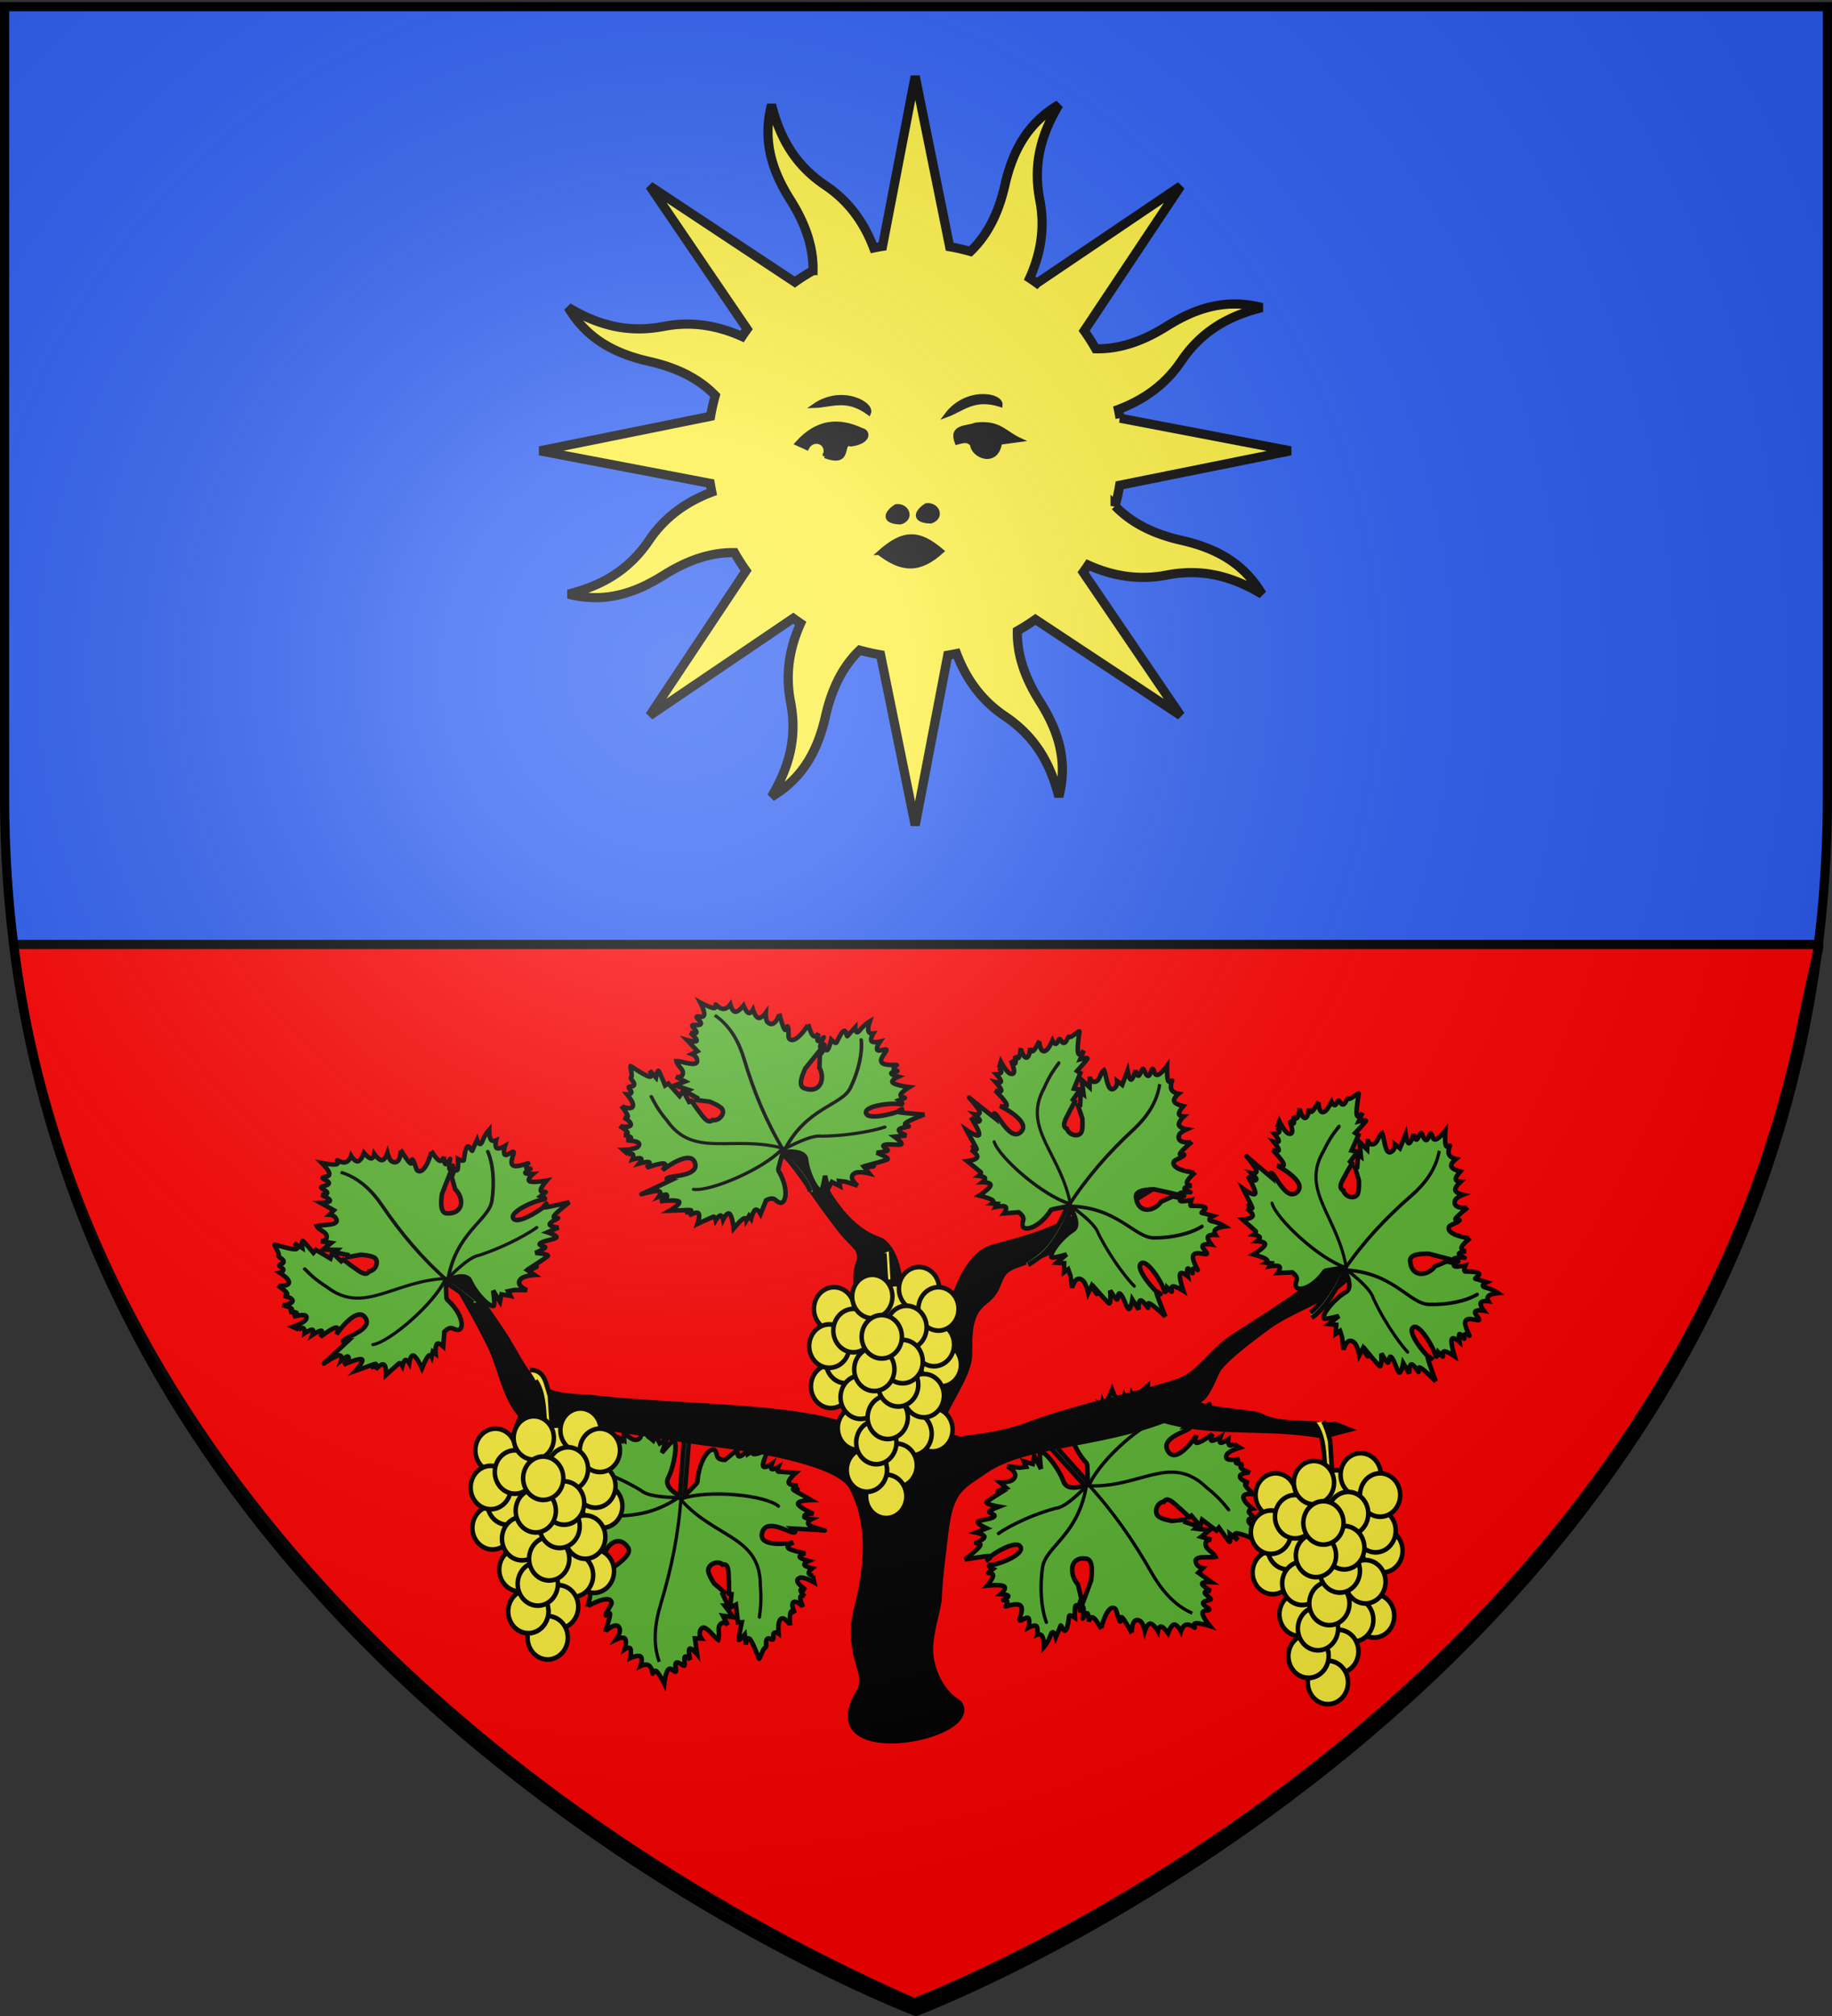 <svg xmlns="http://www.w3.org/2000/svg" xmlns:xlink="http://www.w3.org/1999/xlink" width="600" height="660" version="1.0"><rect width="100%" height="100%" fill="#333333" stroke="none"/><defs><linearGradient id="b"><stop offset="0" style="stop-color:white;stop-opacity:.314"/><stop offset=".19" style="stop-color:white;stop-opacity:.251"/><stop offset=".6" style="stop-color:#6b6b6b;stop-opacity:.125"/><stop offset="1" style="stop-color:black;stop-opacity:.125"/></linearGradient><linearGradient id="a"><stop offset="0" style="stop-color:#fd0000;stop-opacity:1"/><stop offset=".5" style="stop-color:#e77275;stop-opacity:.659"/><stop offset="1" style="stop-color:black;stop-opacity:.323"/></linearGradient><radialGradient xlink:href="#b" id="c" cx="221.445" cy="226.331" r="300" fx="221.445" fy="226.331" gradientTransform="matrix(1.353 0 0 1.349 -77.63 -85.747)" gradientUnits="userSpaceOnUse"/></defs><g style="display:inline"><path d="M300 658.5s298.5-112.32 298.5-397.772V2.176H1.5v258.552C1.5 546.18 300 658.5 300 658.5z" style="fill:#2b5df2;fill-opacity:1;fill-rule:evenodd;stroke:none"/><path d="M299.35 655.665s244.776-92.105 291.014-321.472c4.823-23.923 6.083-24.987 4.96-24.987H4.498c20.04 162.53 151.81 283.292 294.852 346.459z" style="fill:red;fill-opacity:1;fill-rule:evenodd;stroke:#000;stroke-width:3;stroke-linecap:butt;stroke-linejoin:miter;stroke-miterlimit:4;stroke-opacity:1;stroke-dasharray:none;display:inline"/><g style="display:inline"><path d="M105.115 39.11c-2.936 11.483.3 20.935 5.911 29.841 4.34 6.888 7.19 14.227 7.055 22.113a64.27 64.27 0 0 0-5.673 3.604L67.06 64.547l30.444 44.848a65.77 65.77 0 0 0-1.593 2.317c-8.635-3.89-16.74-4.662-24.465-3.167-10.92 2.112-20.19-.175-29.87-5.945 6.043 10.196 15.059 14.589 25.324 16.919 7.954 1.805 15.144 4.973 20.63 10.667a64.934 64.934 0 0 0-1.464 6.518l-53.378 10.824 53.257 10.185c.147.916.323 1.83.51 2.745-8.859 3.351-15.157 8.525-19.564 15.045-6.227 9.215-14.356 14.155-25.28 16.92 11.482 2.936 20.918-.338 29.825-5.95 6.887-4.338 14.226-7.19 22.112-7.054a64.27 64.27 0 0 0 3.604 5.673l-30.105 45.386 44.87-30.498c.75.542 1.508 1.1 2.279 1.609-3.89 8.635-4.646 16.78-3.152 24.503 2.113 10.92-.19 20.152-5.96 29.832 10.196-6.043 14.589-15.059 16.919-25.324 1.805-7.954 4.973-15.144 10.667-20.63 2.15.598 4.31 1.089 6.518 1.464l10.824 53.378 10.185-53.257a64.39 64.39 0 0 0 2.745-.51c3.35 8.861 8.527 15.158 15.045 19.564 9.215 6.227 14.155 14.356 16.92 25.28 2.937-11.482-.338-20.918-5.95-29.825-4.347-6.9-7.166-14.217-7.015-22.128a64.267 64.267 0 0 0 5.634-3.588l45.387 30.105-30.46-44.886a65.77 65.77 0 0 0 1.57-2.263c8.637 3.901 16.775 4.646 24.504 3.152 10.919-2.113 20.151.19 29.832 5.96-6.044-10.196-15.044-14.55-25.31-16.88-7.944-1.804-15.126-5.033-20.607-10.722a64.716 64.716 0 0 0 1.426-6.502l53.394-10.786-53.273-10.223a64.428 64.428 0 0 0-.51-2.745c8.867-3.348 15.157-8.524 19.564-15.045 6.227-9.215 14.372-14.117 25.296-16.882-11.482-2.936-20.934.3-29.84 5.911-6.901 4.348-14.218 7.167-22.129 7.016a64.275 64.275 0 0 0-3.588-5.634l30.121-45.348-44.902 30.422a65.786 65.786 0 0 0-2.263-1.57c3.896-8.634 4.662-16.742 3.167-24.466-2.112-10.92.175-20.19 5.945-29.87-10.196 6.043-14.55 15.043-16.88 25.308-1.808 7.963-5.031 15.176-10.744 20.662-2.135-.593-4.288-1.107-6.48-1.48L150.01 30.188 139.787 83.46c-.916.147-1.83.323-2.745.51-3.35-8.861-8.524-15.157-15.045-19.564-9.215-6.227-14.117-14.372-16.882-25.296z" style="color:#000;fill:#fcef3c;fill-opacity:1;fill-rule:nonzero;stroke:#000;stroke-width:2.867;stroke-linecap:butt;stroke-linejoin:miter;stroke-miterlimit:4;stroke-opacity:1;stroke-dasharray:none;stroke-dashoffset:0;marker:none;visibility:visible;display:inline;overflow:visible" transform="matrix(1.048 0 0 1.045 142.522 -6.572)"/><path d="M138.694 179.527c7.096 5.48 12.635 5.892 19.689-.57-7.296-6.258-12.083-6.26-19.69.57zM121.784 149.16c1.522-4.594-3.865-6.059-5.612-2.526l-3.086-1.403c6.32-7.14 13.136-7.523 20.203-4.209 2.362.546 2.262 3.753-3.367 4.49-3.662-1.184.48 6.885-8.138 3.648zM118.417 133.446c5.382-.135 10.074-2.918 17.117 2.245 1.252-2.97-8.601-8.255-17.117-2.245zM159.713 136.412c5.062-1.832 8.632-5.957 16.947-3.289.247-3.213-10.772-5.108-16.947 3.289zM167.803 145.512c-1.59-1.783-3.18-.905-4.77-.561-2.003-5.27 3.09-4.46 5.892-5.612 7.389-.903 8.885 2.522 13.75 4.77l-6.174.842c-1.02 7.236-8.383 4.363-8.698.561zM153.492 164.593c3.47-.44 5.24 3.806 1.403 5.05-5.618-.14-4.626-3.04-1.403-5.05zM144.038 164.89c3.469-.44 5.24 3.805 1.403 5.05-5.618-.141-4.626-3.041-1.403-5.05z" style="fill:#000;fill-opacity:1;fill-rule:evenodd;stroke:#000;stroke-width:1.326px;stroke-linecap:butt;stroke-linejoin:miter;stroke-opacity:1" transform="matrix(1.048 0 0 1.045 142.522 -6.572)"/><g style="display:inline"><path d="m345.3 352.71 15.323 17.042s-.103-5.855-.281-6.047c-5.546-5.996-5.793-12.257-3.098-11.304 1.158.275 1.763 1.846 3.966-.325l.4-5.298s1.4 1.688 2.022 1.08c.621-.61.464-3.515.464-3.515l.913.853.367-1.707s.417 1.127 1.218.14c.8-.986 1.986-4.086 1.986-4.086s1.635 4.258 2.666 4.822c1.031.563 1.458-2.568 1.458-2.568s.679 1.432 1.236 1.229c.557-.204.993-2.043.993-2.043s.638 1.385 1.074 1.04c.436-.344 4.232-3.812 4.232-3.812s-.137 3.256.725 3.835c.861.58 2.721-1.52 2.721-1.52s-.635 1.447-.257 1.621c.377.174 1.768-.924 1.768-.924s-4.083 2.279.345.83c4.428-1.449 4.726-1.527 4.726-1.527s-3.117 3.405-2.175 4.078c.942.673 5.944-1.386 5.944-1.386s-2.577 1.955-1.406 2.841c.357.271 2.205-1.268 2.205-1.268s-.661 2.057.741 1.933c1.403-.123 5.525-2.944 4.87-2.427-.654.516-7.728 7.203-7.728 7.203s2.325-.283 1.022.767c-1.391 1.12-9.355 3.12-6.886 7.325 2.762 4.708 9.266-4.809 9.414-5.228 0 0-1.133 2.626.167 2.544 1.301-.082 5.037-2.874 5.037-2.874s-1 1.93-.344 2.16c.654.232 2.963-1.237 2.963-1.237s-.651 1.695-.017 1.903c.635.207 2.556-1.073 2.556-1.073s-.129 1.557.362 1.917c.491.36 1.602-.477 1.602-.477l-.109.086 1.913 1.166s-3.49 1.012-4.26 2.25c-1.096 2.38 2.454 1.674 4.147 1.46 0 0-1.58.932-1.068 1.315.511.384 2.326.368 2.326.368s-1.325.534-.77 1.237c.557.702 2.994 1.573 2.994 1.573-.387-.186-5.188.282-2.567 2.34.492.387 2.131.994 2.131.994s-1.556-.109-1.09.862c.465.97 2.952 3.02 2.952 3.02-.26-.23-5.219-1.019-3.106 2.138.618.924 2.47 2.458 2.47 2.458s-1.207.244-1.2.947c.007.702 1.775 1.432 1.23 1.863-.546.43-1.412.327-1.338 1.213.074.887 2.097 1.808 1.632 2.333-.465.524 1.724 4.148 1.184 3.945-.54-.204-5.126-2.25-6.697-2.27-1.571-.018.414 2.193.414 2.193l-2.637-2.012s.3 2.912-.131 2.623c-.431-.29-3.454-4.673-3.454-4.673l-.82.963-4.683-3.545-.614 2.059-2.895-3.381-.655.516-2.82-2.653c-1.196-.81-4.33-4.709-5.544-2.415-2.116.091-3.33 3.246-1.922 4.677 1.048 1.064 4.56 1.606 4.56 1.606l4.365-.455-.034.814 4.078 1.346-.792.783 4.681.555-2.727 2.153 3.377.954s-1.725-.278-1.906 1.19c-.248 2.006 2.421 2.614 3.212 4.391-1.944.506-8.041-.848-6.116 2.467.62 1.068 1.993 1.26 1.993 1.26l-1.476 1.48 4.28 3.075s-2.97-.213-3.038.51c-.067.722 2.77 2.379 2.77 2.379s-1.91-.147-1.902.556c.007.702 2.367 1.91 1.93 2.254-.436.344-2.338.311-2.474 1.167-.136.855 2.476 1.823 1.93 2.254-.545.43-2.172-.135-2.096 1.182.077 1.317 2.402 4.086 2.402 4.086s-3.363-1.045-4.623-.915c-1.261.129.012 1.722-.42 1.432-.43-.29-1.688-1.225-2.808-.93-1.12.293-1.67 2.105-1.67 2.105s-1.179-2.336-2.23-2.176c-1.051.161-1.975 2.819-1.975 2.819s-1.398-2.006-2.229-2.176c-.831-.17-1.097 1.495-1.097 1.495s-1.4-2.436-2.47-2.457c-1.07-.021-1.808 2.372-1.808 2.372s-.576-2.577-1.409-3.139c-2.924-1.973-2.961 3.802-2.905 3.868 0 0-2.05-4.049-3.016-5.017-.967-.969-.274 1.869-.85 1.143s-1.06-3.716-1.455-4.047c-2.59-2.17-4.749 6.411-4.661 6.514 0 0-1.565-3.055-2.569-3.64s-1.447 1.3-1.447 1.3-.012-2.47-.517-2.74c-.506-.27-1.7 2.286-1.505 1.66.195-.626.391-2.906.194-3.616-.196-.71-1.59 2.2-.981.775l3.523-9.55c.3-2.528.72-6.79-1.541-7.138-5.541-.852-5.727 5.053-2.768 8.482l1.089 4.503-.918 2.771s-.743-1.027-1.028-.132c-.286.894-.114 3.71-.114 3.71s-1.804-1.252-1.919-.532c-.114.72-.426 3.879-1.124 4.666-.697.786-1.47-2.145-1.666-1.519-.195.627-1.55 3.742-1.55 3.742s-.839-3.115-1.7-.704c-.86 2.411-2.256 3.985-2.256 3.985s.07-2.534-.483-3.554c-.553-1.02-1.73-.524-1.73-.524s.501-2.245-.218-2.818c-.72-.573-2.66.525-2.66.525s.734-2.507.028-3.17c-.705-.663-2.94 1.691-2.848.517.091-1.174 1.419-3.52.257-4.61-1.162-1.09-5.342.595-4.905.25.436-.344.735-1.17.556-1.698-.178-.528-1.705-.07-1.269-.415.436-.344 1.85-.83 1.636-1.291-.212-.462-2.487-.556-2.487-.556s2.184-1.88 1.08-2.583c-1.105-.702-5.497-.226-5.497-.226s1.854-2.212 1.951-3.272c.098-1.061-1.998-.626-1.562-.97l1.527-1.207s-1.97-.805-1.126-1.314c2.046.307 12.133-3.48 9.96-6.147-1.831-2.249-11.178 3.87-10.65 4.487 0 0 1.717-1.198.58-1.245-1.137-.046-8 1.121-8 1.121s3.953-2.963 4.886-4.33c.933-1.365-1.591-.79-1.155-1.134.437-.345 2.732-1.134 2.7-1.973-.034-.84-2.833-1.385-2.833-1.385l3.56-1.394s-3.56-1.596-2.797-2.2c.764-.602 4.293-.752 5.215-1.597.921-.846-2.293-1.182-1.529-1.785.764-.603 3.101-1.503 3.101-1.503s-4.922-.837-3.94-1.612c.982-.775 4.685-3.07 4.685-3.07s-1.516-.062-1.08-.406c.437-.345 2.745-1.065 2.745-1.065l-2.096-1.808s3.233.106 4.341-.909c2.335-2.137-1.885-4.336-1.885-4.336l4.032.437 2.142-.274-.77-1.753 2.918.845.51-2.607 2.187 4.218s-.675-5.47-.119-5.58c1.43-.285 5.786 5.093 7.555 9.822 1.246 3.33 6.87 1.188 6.87 1.188l-15.883-17.539 1.598-.638z" style="fill:#5ab532;fill-opacity:1;fill-rule:evenodd;stroke:#000;stroke-width:1.5;stroke-linecap:butt;stroke-linejoin:miter;stroke-miterlimit:4;stroke-opacity:1;stroke-dasharray:none;display:inline" transform="matrix(1 0 0 1 -4.35 115.456)"/><g style="fill:none;stroke:#000;stroke-width:1.431;stroke-linecap:round;stroke-miterlimit:4;stroke-opacity:1;stroke-dasharray:none"><path d="m823.5 359-.25-.5c3.823 7.39 3.537 16.009 2 23.75-3.095 15.594-4.637 30.587-4 46.25 17.365-15.279 31.48-10.058 38.5-16.25 6.708-5.916 12.04-13.09 14.25-19" style="fill:none;stroke:#000;stroke-width:1.431;stroke-linecap:round;stroke-linejoin:miter;stroke-miterlimit:4;stroke-opacity:1;stroke-dasharray:none" transform="matrix(-.592 .467 -.51 -.596 1060.663 357.33)"/><path d="M822.25 427.75C805.49 412.69 785.198 417.046 783 396c-1.205-6.077-1.095-9.523-1-13M821 427.25c-11.489 5.633-36.334 6.472-42.25 2.75M822.5 427.5c6.914-.748 13.286-1.135 16.25.75 12.541 5.21 23.661 6.477 26 6.5" style="fill:none;stroke:#000;stroke-width:1.431;stroke-linecap:round;stroke-linejoin:miter;stroke-miterlimit:4;stroke-opacity:1;stroke-dasharray:none" transform="matrix(-.592 .467 -.51 -.596 1060.663 357.33)"/></g><path d="m199.692 353.86-1.664 20.983s4.176-4.106 4.193-4.368c.531-8.15 4.902-12.639 6.066-10.028.598 1.03-.125 2.55 2.966 2.653l4.118-3.358s-.26 2.179.609 2.21c.87.032 2.869-2.083 2.869-2.083l.01 1.25 1.49-.908s-.53 1.078.737.98c1.266-.098 4.33-1.373 4.33-1.373s-1.962 4.118-1.66 5.253c.3 1.136 2.865-.71 2.865-.71s-.572 1.478-.04 1.742c.53.264 2.165-.686 2.165-.686s-.566 1.416-.015 1.496c.55.079 5.678.444 5.678.444s-2.456 2.143-2.283 3.166c.174 1.024 2.976.929 2.976.929s-1.487.534-1.353.928c.134.394 1.888.647 1.888.647s-4.463-1.393-.364.821 4.361 2.377 4.361 2.377-4.616.083-4.456 1.23c.16 1.147 5.098 3.357 5.098 3.357s-3.193-.523-3.03.936c.05.446 2.438.726 2.438.726s-1.947.937-.891 1.869c1.055.932 5.938 1.98 5.113 1.861-.826-.119-10.545-.647-10.545-.647s1.806 1.492.147 1.27c-1.77-.238-8.702-4.639-10.054.047-1.512 5.245 9.867 3.411 10.273 3.23 0 0-2.685.986-1.73 1.873.956.886 5.552 1.674 5.552 1.674s-2.088.604-1.804 1.238c.283.634 2.937 1.298 2.937 1.298s-1.678.694-1.391 1.297c.286.603 2.537 1.115 2.537 1.115s-1.218.979-1.141 1.583c.077.604 1.45.833 1.45.833l-.138-.02.471 2.19s-3.137-1.834-4.564-1.54c-2.481.842.474 2.932 1.794 4.012 0 0-1.763-.504-1.689.131.074.635 1.335 1.94 1.335 1.94s-1.3-.593-1.427.294c-.126.887.92 3.253.92 3.253-.132-.407-3.776-3.568-3.465-.25.058.623.746 2.23.746 2.23s-.992-1.204-1.375-.198c-.384 1.006-.159 4.221-.159 4.221-.012-.348-2.853-4.487-3.689-.781-.244 1.084-.081 3.483-.081 3.483s-1.01-.707-1.514-.218.183 2.273-.504 2.174c-.688-.099-1.21-.798-1.802-.135-.592.664.133 2.766-.568 2.79-.7.023-1.822 4.106-2.046 3.574-.224-.531-1.898-5.267-2.965-6.42-1.067-1.152-1.305 1.81-1.305 1.81l-.356-3.297s-1.906 2.221-1.992 1.71c-.087-.512 1.011-5.722 1.011-5.722l-1.263.068-.652-5.837-1.916.972.46-4.428-.826-.119-.018-3.872c-.235-1.425.436-6.382-2.064-5.684-1.523-1.472-4.647-.18-4.715 1.826-.05 1.493 1.974 4.413 1.974 4.413l3.335 2.853-.614.535 1.831 3.885-1.113-.036 2.82 3.777-3.44-.496 1.633 3.107s-.985-1.443-2.175-.563c-1.626 1.2-.23 3.556-.974 5.352-1.705-1.061-4.92-6.416-6-2.738-.347 1.185.459 2.313.459 2.313l-2.09-.052.716 5.222s-1.89-2.301-2.46-1.853c-.57.448.18 3.646.18 3.646s-1.208-1.485-1.712-.996c-.504.49.244 3.032-.306 2.952-.55-.08-1.836-1.482-2.55-.992-.714.49.382 3.051-.306 2.952-.688-.099-1.398-1.668-2.3-.706-.903.962-1.31 4.555-1.31 4.555s-1.558-3.159-2.52-3.984c-.961-.825-1.24 1.194-1.327.682-.087-.511-.275-2.068-1.259-2.678-.984-.61-2.677.238-2.677.238s.883-2.463.043-3.114c-.84-.652-3.403.507-3.403.507s.492-2.394.043-3.114c-.449-.72-1.84.234-1.84.234s.804-2.693.083-3.484c-.721-.79-2.966.321-2.966.321s1.473-2.191 1.307-3.182c-.581-3.48-4.796.469-4.805.556 0 0 1.526-4.275 1.563-5.642.037-1.368-1.544 1.088-1.414.17.13-.917 1.965-3.327 1.934-3.84-.21-3.372-7.92.968-7.934 1.102 0 0 1.138-3.237.872-4.368-.267-1.131-1.94-.155-1.94-.155s1.784-1.71 1.632-2.262c-.153-.552-2.828.342-2.24.052.589-.29 2.377-1.717 2.757-2.349.38-.632-2.69.361-1.238-.178l9.353-4.02c2.04-1.522 5.42-4.152 4.116-6.03-3.197-4.606-7.607-.676-8.058 3.83l-2.517 3.89-2.642 1.242s.234-1.245-.611-.837c-.845.409-2.77 2.472-2.77 2.472s-.333-2.17-.935-1.758c-.6.413-3.107 2.36-4.158 2.397-1.05.035.543-2.544-.045-2.254-.589.29-3.781 1.452-3.781 1.452s1.681-2.754-.66-1.718c-2.341 1.035-4.443 1.107-4.443 1.107s1.886-1.694 2.245-2.797c.358-1.103-.81-1.615-.81-1.615s1.972-1.183 1.893-2.1c-.08-.916-2.212-1.566-2.212-1.566s2.323-1.195 2.319-2.163c-.004-.968-3.25-.968-2.336-1.71.915-.742 3.53-1.394 3.521-2.987-.009-1.593-4.11-3.464-3.559-3.385.55.08 1.355-.273 1.615-.766.261-.493-1.123-1.285-.573-1.206.55.08 1.875.77 2.064.298.188-.472-1.31-2.187-1.31-2.187s2.868.29 2.617-.995c-.25-1.285-3.62-4.143-3.62-4.143s2.881-.177 3.717-.837c.837-.66-.922-1.88-.371-1.801l1.926.278s-.772-1.984.178-1.722c1.186 1.695 10.875 6.405 11.315 2.993.37-2.877-10.502-5.444-10.586-4.636 0 0 2.05.42 1.302-.436-.75-.857-6.32-5.031-6.32-5.031s4.87.827 6.503.563c1.634-.264-.522-1.698.029-1.619.55.08 2.703 1.202 3.289.6.586-.602-.945-3.008-.945-3.008l3.462 1.623s-1.294-3.682-.331-3.543c.963.139 3.5 2.596 4.749 2.682 1.247.087-.721-2.476.242-2.337.963.14 3.225 1.214 3.225 1.214s-2.782-4.146-1.543-3.967c1.238.178 5.452 1.285 5.452 1.285s-1-1.142-.449-1.063c.55.08 2.662 1.258 2.662 1.258l-.132-2.765s2.149 2.418 3.648 2.523c3.158.222 1.848-4.352 1.848-4.352l2.458 3.225 1.674 1.365.741-1.765 1.396 2.698 2.242-1.424-1.554 4.489s3.503-4.254 3.965-3.927c1.192.84.29 7.703-1.923 12.241-1.558 3.197 3.867 5.801 3.867 5.801l1.738-22.936 1.465 1.926z" style="fill:#5ab532;fill-opacity:1;fill-rule:evenodd;stroke:#000;stroke-width:1.5;stroke-linecap:butt;stroke-linejoin:miter;stroke-miterlimit:4;stroke-opacity:1;stroke-dasharray:none;display:inline" transform="matrix(1 0 0 1 26.167 114.858)"/><g style="fill:none;stroke:#000;stroke-width:1.431;stroke-linecap:round;stroke-miterlimit:4;stroke-opacity:1;stroke-dasharray:none"><path d="m823.5 359-.25-.5c3.823 7.39 3.537 16.009 2 23.75-3.095 15.594-4.637 30.587-4 46.25 17.365-15.279 31.48-10.058 38.5-16.25 6.708-5.916 12.04-13.09 14.25-19" style="fill:none;stroke:#000;stroke-width:1.431;stroke-linecap:round;stroke-linejoin:miter;stroke-miterlimit:4;stroke-opacity:1;stroke-dasharray:none" transform="matrix(-.747 -.108 .081 -.78 801.848 912.587)"/><path d="M822.25 427.75C805.49 412.69 785.198 417.046 783 396c-1.205-6.077-1.095-9.523-1-13M821 427.25c-11.489 5.633-36.334 6.472-42.25 2.75M822.5 427.5c6.914-.748 13.286-1.135 16.25.75 12.541 5.21 23.661 6.477 26 6.5" style="fill:none;stroke:#000;stroke-width:1.431;stroke-linecap:round;stroke-linejoin:miter;stroke-miterlimit:4;stroke-opacity:1;stroke-dasharray:none" transform="matrix(-.747 -.108 .081 -.78 801.848 912.587)"/></g><path d="M277.764 441.406c-16.865 26.498 40.015 15.827 32.32 4.373-5.896-3.543-8.52-10.061-9.283-14.747-1.1-6.755 2.41-15.432 2.598-19.487.376-8.048 1.503-15.484 2.162-21.376 1.6-14.31 5.12-15.183 13.074-20.653 12.804-8.806 36.381-8.101 58.489-16.49 14.41 4.076 29.406 2.498 43.773 3.936 12.315 1.232 5.62 1.831 16.245-.83-8.27-3.116.286-.765-9.137-1.579-7.205-.622-14.078.055-19.593-2.956-1.97-1.075-25.651-2.083-19.371-5.383 2.365-1.242 4.882-8.23 5.62-9.463 2.313-3.866 12.875-11.664 16.776-14.481 10.844-7.831 21.521-7.37 34.153-25.925-4.56-.187-12.021 6.409-21.386 13.38-7.553 5.623-16.54 11.097-24.73 16.485-6.256 4.116-10.743 11.618-16.738 13.908-9.78 3.736-32.246 7.986-50.08 14.623-8.616 3.206-16.532 3.842-22.222 4.669-4.466-1.266-9.851-1.329-5.208-8.693 3.321-6.703 8.177-13.775 8.176-19.403 0-7.65.021-13.205 5.092-17.067 6.472-4.929 2.86-9.435 10.316-11.976 23.263-7.928 34.975-21.24 55.048-30.619-12.574.107-24.671 9.088-36.792 15.7-8.253 4.502-16.517 6.702-24.95 8.957-2.34.625-7.473 1.867-12.137 13.049-1.825 4.376-4.797 11.832-7.091 16.393-4.117 8.184-7.781 20.15-9.774 20.26-1.729.097-3.712-17.053-2.619-28.325 1.671-17.236-4.487-22.918-6.53-23.586-7.142-2.334-12.384-8.478-15.844-13.707-3.295-4.98-4.568-10.073-9.892-13.902-10.761-6.34-3.025 1.638 1.207 7.834 2.833 4.15 7.658 11.072 12.149 16.788 1.977 2.517 5.842 5.933 5.646 6.49 2.262 6.003-5.237 2.145 3.847 28.447 1.208 8.925-3.876 23.89-1.15 32.435-14.174-10.699-60.3-9.027-90.805-12.755-4.443-.281-11.742-.14-16.268-3.376-4.448-3.18-8.428-12.126-12.255-17.828-7.669-11.428-14.719-21.674-23.668-29.303 1.004 3.835 5.02 7.292 6.976 10.575 4.498 7.55 8.31 14.183 12.41 22.384 3.696 7.396 5.102 17.66 10.533 23.376-10.405 22.822 4.768 20.375 13.854 2.59 12.84.507 35.115 4.887 49.6 6.718 16.747 2.117 40.697 6.627 44.681 14.047 5.358 9.977 6.103 22.735 1.665 39.851-1.54 5.939-1.049 9.815-.538 13.382.677 4.73 3.443 9.042 1.65 13.26z" style="fill:#000;fill-opacity:1;fill-rule:evenodd;stroke:#000;stroke-width:2;stroke-linecap:butt;stroke-linejoin:miter;stroke-miterlimit:4;stroke-opacity:1;stroke-dasharray:none" transform="matrix(1 0 0 1 4.028 111.866)"/><path d="M137.725 296.677c-4.082-3.743-8.898-6.549-8.898-6.549s.14 5.285.32 5.443c5.627 4.947 5.916 10.585 3.194 9.954-1.17-.15-1.79-1.518-3.996.633l-.37 4.824s-1.421-1.407-2.044-.804c-.623.604-.446 3.217-.446 3.217l-.926-.693-.36 1.574s-.426-.983-1.227-.023c-.801.96-1.977 3.864-1.977 3.864s-1.674-3.71-2.717-4.131c-1.043-.421-1.454 2.446-1.454 2.446s-.692-1.237-1.252-1.006c-.56.232-.988 1.932-.988 1.932s-.652-1.198-1.09-.849c-.437.349-4.24 3.808-4.24 3.808s.117-2.955-.755-3.405c-.873-.45-2.734 1.606-2.734 1.606s.631-1.362.25-1.487c-.382-.125-1.777.986-1.777.986s4.1-2.408-.353-.72c-4.454 1.688-4.754 1.784-4.754 1.784s3.12-3.345 2.167-3.873c-.954-.528-5.982 1.761-5.982 1.761s2.585-1.988 1.4-2.689c-.363-.214-2.215 1.335-2.215 1.335s.654-1.916-.76-1.684c-1.413.231-5.549 3.133-4.892 2.61.656-.523 7.744-7.171 7.744-7.171s-2.342.454-1.035-.606c1.395-1.132 9.409-3.62 6.895-7.21-2.814-4.02-9.31 5.138-9.456 5.53 0 0 1.126-2.472-.185-2.286-1.31.186-5.058 3.028-5.058 3.028s.995-1.83.334-1.983c-.662-.152-2.98 1.372-2.98 1.372s.647-1.588.006-1.72c-.641-.134-2.57 1.187-2.57 1.187s.12-1.419-.377-1.702c-.497-.284-1.612.568-1.612.568l.11-.087-1.935-.89s3.511-1.214 4.279-2.398c1.09-2.245-2.483-1.305-4.188-.967 0 0 1.586-.977 1.068-1.28-.517-.303-2.347-.133-2.347-.133s1.333-.597.768-1.184c-.565-.588-3.026-1.166-3.026-1.166.39.134 5.226-.699 2.572-2.336-.498-.307-2.154-.716-2.154-.716s1.57-.034 1.094-.872c-.475-.838-2.995-2.479-2.995-2.479.264.186 5.266.476 3.118-2.197-.63-.783-2.506-2.011-2.506-2.011s1.216-.324 1.204-.959c-.012-.634-1.798-1.143-1.251-1.579.547-.436 1.42-.416 1.34-1.211-.079-.795-2.124-1.455-1.658-1.97.465-.513-1.764-3.602-1.219-3.464.546.137 5.181 1.595 6.765 1.479 1.583-.117-.431-1.946-.431-1.946l2.67 1.593s-.32-2.607.116-2.382c.436.225 3.51 3.929 3.51 3.929l.82-.94 4.742 2.804.606-1.913 2.94 2.809.656-.523 2.86 2.157c1.21.63 4.391 3.888 5.602 1.71 2.132-.263 3.336-3.218 1.907-4.392-1.062-.873-4.606-1.062-4.606-1.062l-4.396.784.03-.74-4.12-.867.794-.776-4.721-.101 2.735-2.18-3.41-.574s1.74.104 1.914-1.239c.238-1.834-2.457-2.156-3.264-3.695 1.956-.624 8.11.08 6.149-2.752-.632-.913-2.017-.97-2.017-.97l1.478-1.463-4.333-2.415s2.996-.06 3.059-.72c.063-.658-2.806-1.914-2.806-1.914s1.924-.03 1.913-.665c-.012-.634-2.398-1.524-1.96-1.873.438-.348 2.355-.481 2.487-1.266.132-.785-2.507-1.437-1.96-1.873.548-.435 2.19-.063 2.106-1.247-.086-1.185-2.447-3.489-2.447-3.489s3.396.657 4.666.432c1.27-.224-.023-1.555.413-1.33.436.225 1.71.963 2.837.601 1.127-.36 1.67-2.046 1.67-2.046s1.203 2.011 2.261 1.776c1.058-.235 1.973-2.716 1.973-2.716s1.421 1.694 2.26 1.776c.84.083 1.096-1.445 1.096-1.445s1.427 2.083 2.505 2.01c1.078-.072 1.808-2.298 1.808-2.298s.597 2.28 1.439 2.717c2.96 1.534 2.961-3.69 2.904-3.745 0 0 2.091 3.485 3.072 4.278.98.793.264-1.713.849-1.106s1.091 3.27 1.49 3.534c2.624 1.74 4.748-6.201 4.659-6.286 0 0 1.596 2.628 2.611 3.07 1.015.444 1.45-1.298 1.45-1.298s.028 2.232.54 2.433c.51.2 1.698-2.212 1.505-1.63-.193.583-.376 2.661-.173 3.287.203.625 1.589-2.125.985-.785l-3.492 8.935c-.286 2.31-.683 6.2 1.598 6.32 5.59.297 5.74-5.056 2.737-7.904l-1.126-3.978.908-2.584s.755.866 1.037.033c.282-.833.092-3.364.092-3.364s1.826.978 1.937.317c.11-.661.405-3.543 1.104-4.314.698-.77 1.496 1.813 1.688 1.23.193-.582 1.539-3.515 1.539-3.515s.865 2.745 1.718.492c.852-2.254 2.249-3.795 2.249-3.795s-.055 2.297.51 3.171c.563.874 1.745.326 1.745.326s-.49 2.072.239 2.529c.728.457 2.676-.702 2.676-.702s-.723 2.33-.008 2.869c.715.539 2.953-1.78 2.868-.711-.085 1.069-1.408 3.304-.23 4.19 1.178.886 5.38-.995 4.942-.646-.438.348-.734 1.12-.55 1.583.182.462 1.719-.083 1.281.266-.437.349-1.858.908-1.641 1.308.217.4 2.51.29 2.51.29s-2.189 1.886-1.071 2.427c1.117.54 5.541-.265 5.541-.265s-1.855 2.158-1.947 3.125c-.091.967 2.019.395 1.581.744l-1.532 1.22s1.991.56 1.143 1.092c-2.064-.103-12.206 4.182-10 6.408 1.86 1.876 11.242-4.454 10.706-4.966 0 0-1.723 1.23-.577 1.174 1.147-.054 8.057-1.696 8.057-1.696s-3.966 3.017-4.898 4.331c-.932 1.315 1.609.579 1.17.927-.437.35-2.746 1.259-2.707 2.015.039.756 2.863 1.01 2.863 1.01l-3.58 1.564s3.6 1.139 2.834 1.75c-.766.61-4.323 1.046-5.246 1.889-.924.843 2.317.872 1.551 1.483-.766.61-3.116 1.624-3.116 1.624s4.967.336 3.982 1.12c-.985.785-4.704 3.175-4.704 3.175s1.529-.073 1.091.276c-.437.348-2.76 1.197-2.76 1.197l2.125 1.455s-3.26.18-4.37 1.192c-2.34 2.132 1.927 3.76 1.927 3.76l-4.067-.052-2.157.431.787 1.52-2.946-.515-.498 2.4-2.23-3.626s.714 4.886.154 5.034c-1.44.38-5.863-4.11-7.676-8.234-1.276-2.905-6.93-.488-6.93-.488s5.596 3.164 10.005 7.5" style="fill:#5ab532;fill-opacity:1;fill-rule:evenodd;stroke:#000;stroke-width:1.5;stroke-linecap:butt;stroke-linejoin:miter;stroke-miterlimit:4;stroke-opacity:1;stroke-dasharray:none;display:inline" transform="matrix(1 0 0 1 17.192 129.816)"/><g style="fill:none;stroke:#000;stroke-width:1.499;stroke-linecap:round;stroke-miterlimit:4;stroke-opacity:1;stroke-dasharray:none"><path d="m823.5 359-.25-.5c3.823 7.39 3.537 16.009 2 23.75-3.095 15.594-4.637 30.587-4 46.25 17.365-15.279 31.48-10.058 38.5-16.25 6.708-5.916 12.04-13.09 14.25-19" style="fill:none;stroke:#000;stroke-width:1.499;stroke-linecap:round;stroke-linejoin:miter;stroke-miterlimit:4;stroke-opacity:1;stroke-dasharray:none" transform="matrix(.594 -.473 .518 .495 -563.123 595.704)"/><path d="M822.25 427.75C805.49 412.69 785.198 417.046 783 396c-1.205-6.077-1.095-9.523-1-13M821 427.25c-11.489 5.633-36.334 6.472-42.25 2.75M822.5 427.5c6.914-.748 13.286-1.135 16.25.75 12.541 5.21 23.661 6.477 26 6.5" style="fill:none;stroke:#000;stroke-width:1.499;stroke-linecap:round;stroke-linejoin:miter;stroke-miterlimit:4;stroke-opacity:1;stroke-dasharray:none" transform="matrix(.594 -.473 .518 .495 -563.123 595.704)"/></g><path d="M261.33 278.16c-1.897-5.78-9.142-12.21-9.142-12.21s-1.462 5.08-1.338 5.286c3.87 6.415 2.442 11.877.038 10.453-1.07-.496-1.247-1.987-4-.604l-1.81 4.487s-.93-1.77-1.706-1.383c-.776.387-1.397 2.932-1.397 2.932l-.673-.94-.818 1.391s-.11-1.066-1.164-.393c-1.054.673-3.051 3.086-3.051 3.086s-.476-4.042-1.343-4.758c-.867-.717-2.124 1.892-2.124 1.892s-.287-1.388-.89-1.336c-.605.051-1.526 1.543-1.526 1.543s-.26-1.339-.782-1.139c-.523.2-5.194 2.35-5.194 2.35s1.005-2.782.31-3.475c-.696-.692-3.092.705-3.092.705s1.014-1.107.688-1.342c-.326-.234-1.992.404-1.992.404s4.637-1.058-.119-.794c-4.755.264-5.07.265-5.07.265s3.985-2.246 3.235-3.037c-.75-.791-6.235-.128-6.235-.128s3.065-1.114 2.147-2.14c-.28-.314-2.515.603-2.515.603s1.202-1.629-.215-1.835c-1.417-.206-6.236 1.31-5.453 1.01.784-.3 9.55-4.497 9.55-4.497s-2.37-.275-.805-.89c1.672-.658 10.063-.608 8.752-4.791-1.468-4.682-10.427 2.086-10.685 2.415 0 0 1.82-2.015.514-2.234-1.305-.219-5.736 1.359-5.736 1.359s1.5-1.444.916-1.79c-.584-.345-3.254.408-3.254.408s1.096-1.318.525-1.639c-.571-.32-2.808.357-2.808.357s.543-1.317.155-1.737c-.389-.42-1.709.055-1.709.055l.13-.05-1.575-1.434s3.714-.096 4.803-.993c1.718-1.81-1.973-1.993-3.7-2.186 0 0 1.807-.453 1.405-.898-.402-.445-2.197-.836-2.197-.836s1.45-.166 1.09-.897c-.361-.73-2.533-2.026-2.533-2.026.332.247 5.193.914 3.158-1.449-.382-.443-1.837-1.334-1.837-1.334s1.506.442 1.306-.5c-.2-.942-2.107-3.268-2.107-3.268.196.258 4.877 2.044 3.636-1.153-.363-.936-1.78-2.673-1.78-2.673s1.256.057 1.437-.551c.18-.608-1.37-1.633-.716-1.883.653-.25 1.48.032 1.644-.75.164-.782-1.586-2.029-.987-2.378.599-.35-.593-3.968-.115-3.671.479.296 4.457 3.086 6.002 3.453s.177-1.985.177-1.985l2.064 2.325s.482-2.582.83-2.236c.348.346 2.159 4.806 2.159 4.806l1.067-.649 3.673 4.106 1.155-1.641 1.954 3.566.784-.3 2.074 2.92c.963.966 3.013 5.032 4.824 3.322 2.112.394 4.152-2.06 3.145-3.61-.75-1.153-4.07-2.404-4.07-2.404l-4.428-.58.252-.696-3.664-2.072.99-.5-4.47-1.523 3.266-1.251-3.077-1.578s1.628.626 2.199-.602c.78-1.677-1.691-2.798-1.996-4.509 2.053-.004 7.706 2.526 6.693-.766-.327-1.061-1.63-1.533-1.63-1.533l1.85-.949-3.4-3.61s2.874.846 3.133.237c.26-.609-2.096-2.672-2.096-2.672s1.844.552 2.024-.057c.18-.608-1.825-2.177-1.303-2.377.523-.2 2.391.253 2.754-.456.363-.708-1.956-2.127-1.303-2.377.654-.25 2.108.6 2.384-.554.277-1.154-1.278-4.064-1.278-4.064s3.039 1.652 4.317 1.821c1.278.17.448-1.49.796-1.143.348.346 1.34 1.434 2.522 1.43 1.184-.004 2.211-1.446 2.211-1.446s.539 2.28 1.618 2.376c1.08.096 2.702-1.994 2.702-1.994s.843 2.044 1.618 2.377c.775.332 1.481-1.047 1.481-1.047s.731 2.416 1.78 2.673c1.05.257 2.419-1.645 2.419-1.645s-.12 2.354.55 3.024c2.359 2.357 3.938-2.622 3.9-2.692 0 0 .941 3.954 1.636 5.006s.77-1.553 1.144-.798c.374.756.053 3.446.354 3.82 1.975 2.451 6.398-4.478 6.339-4.586 0 0 .727 2.987 1.562 3.716.834.729 1.774-.8 1.774-.8s-.647 2.136-.22 2.482c.426.346 2.287-1.596 1.927-1.098-.36.497-1.162 2.422-1.158 3.08.005.657 2.157-1.546 1.176-.45l-6.027 7.462c-.971 2.116-2.524 5.704-.386 6.508 5.239 1.972 6.999-3.087 4.996-6.708l.129-4.133 1.646-2.188s.458 1.053.979.344c.52-.709 1.103-3.18 1.103-3.18s1.445 1.484 1.75.888c.306-.596 1.458-3.255 2.356-3.779.898-.524.879 2.18 1.238 1.683.36-.497 2.529-2.886 2.529-2.886s-.004 2.878 1.489.987c1.493-1.89 3.29-2.938 3.29-2.938s-.745 2.173-.472 3.177 1.566.838 1.566.838-1.094 1.827-.537 2.483c.557.655 2.764.14 2.764.14s-1.393 2.001-.874 2.731c.518.73 3.352-.805 2.948.19-.404.993-2.34 2.723-1.485 3.924.855 1.2 5.429.676 4.906.876-.522.2-1.037.847-1.003 1.343.035.497 1.665.442 1.142.642-.523.2-2.046.304-1.96.75.087.447 2.306 1.035 2.306 1.035s-2.657 1.137-1.755 1.99c.902.853 5.363 1.421 5.363 1.421s-2.42 1.497-2.8 2.391c-.38.895 1.805.987 1.282 1.187l-1.829.7s1.729 1.136.76 1.387c-1.936-.721-12.899.3-11.468 3.088 1.206 2.35 12.062-.85 11.705-1.5 0 0-2.013.651-.904.945 1.11.294 8.193.816 8.193.816s-4.693 1.678-5.978 2.65c-1.285.972 1.359 1.037.836 1.237-.522.2-2.998.37-3.19 1.103-.19.732 2.425 1.827 2.425 1.827l-3.886.41s3.088 2.173 2.173 2.523c-.914.35-4.436-.307-5.571.218-1.135.524 1.945 1.531 1.031 1.882-.915.35-3.461.606-3.461.606s4.633 1.82 3.457 2.271c-1.176.45-5.443 1.606-5.443 1.606s1.48.392.957.592c-.523.2-2.993.308-2.993.308l1.586 2.03s-3.161-.814-4.526-.184c-2.875 1.325.701 4.165.701 4.165l-3.86-1.277-2.187-.24.291 1.685-2.653-1.38-1.2 2.137-1.03-4.13s-.796 4.874-1.374 4.846c-1.487-.073-4.348-5.69-4.83-10.168-.34-3.155-6.46-2.559-6.46-2.559s7.76 6.569 9.56 13.275" style="fill:#5ab532;fill-opacity:1;fill-rule:evenodd;stroke:#000;stroke-width:1.5;stroke-linecap:butt;stroke-linejoin:miter;stroke-miterlimit:4;stroke-opacity:1;stroke-dasharray:none;display:inline" transform="matrix(1 0 0 1 4.028 111.866)"/><g style="fill:none;stroke:#000;stroke-width:1.499;stroke-linecap:round;stroke-miterlimit:4;stroke-opacity:1;stroke-dasharray:none"><path d="m823.5 359-.25-.5c3.823 7.39 3.537 16.009 2 23.75-3.095 15.594-4.637 30.587-4 46.25 17.365-15.279 31.48-10.058 38.5-16.25 6.708-5.916 12.04-13.09 14.25-19" style="fill:none;stroke:#000;stroke-width:1.499;stroke-linecap:round;stroke-linejoin:miter;stroke-miterlimit:4;stroke-opacity:1;stroke-dasharray:none" transform="matrix(.709 -.272 .344 .628 -472.89 331.164)"/><path d="M822.25 427.75C805.49 412.69 785.198 417.046 783 396c-1.205-6.077-1.095-9.523-1-13M821 427.25c-11.489 5.633-36.334 6.472-42.25 2.75M822.5 427.5c6.914-.748 13.286-1.135 16.25.75 12.541 5.21 23.661 6.477 26 6.5" style="fill:none;stroke:#000;stroke-width:1.499;stroke-linecap:round;stroke-linejoin:miter;stroke-miterlimit:4;stroke-opacity:1;stroke-dasharray:none" transform="matrix(.709 -.272 .344 .628 -472.89 331.164)"/></g><path d="M421.476 314.214c5.551-4.16 10.078-14.599 10.078-14.599s-5.23.764-5.367.962c-4.247 6.171-9.812 7.124-9.507 4.346.01-1.179 1.296-1.956-1.1-3.893l-4.834.203s1.23-1.578.557-2.126c-.673-.547-3.247-.062-3.247-.062l.578-1.002-1.605-.17s.926-.54-.122-1.223c-1.048-.682-4.07-1.506-4.07-1.506s3.486-2.101 3.781-3.186c.295-1.086-2.6-1.155-2.6-1.155s1.146-.834.85-1.362c-.296-.53-2.035-.754-2.035-.754s1.113-.788.715-1.181c-.398-.394-4.283-3.762-4.283-3.762s2.949-.233 3.293-1.152c.343-.919-1.918-2.525-1.918-2.525s1.427.466 1.506.073c.08-.394-1.189-1.648-1.189-1.648s2.876 3.787.674-.436-2.333-4.51-2.333-4.51 3.69 2.704 4.101 1.695c.412-1.01-2.455-5.733-2.455-5.733s2.28 2.333 2.836 1.073c.17-.385-1.588-2.042-1.588-2.042s1.98.423 1.583-.953c-.396-1.375-3.766-5.14-3.17-4.55.597.59 8.036 6.843 8.036 6.843s-.727-2.272.48-1.1c1.289 1.253 4.705 8.917 7.974 5.996 3.66-3.268-6.202-8.637-6.608-8.737 0 0 2.587.827 2.248-.453-.34-1.28-3.604-4.665-3.604-4.665s1.934.772 2.008.097c.073-.675-1.714-2.796-1.714-2.796s1.653.454 1.71-.198c.056-.653-1.484-2.41-1.484-2.41s1.424-.05 1.646-.577c.223-.527-.755-1.533-.755-1.533l.1.098.656-2.027s1.62 3.344 2.885 3.966c2.359.818 1.003-2.62.466-4.272 0 0 1.158 1.46 1.397.91.24-.55-.144-2.347-.144-2.347s.75 1.253 1.266.623c.517-.63.8-3.143.8-3.143-.087.404 1.311 5.107 2.624 2.278.246-.53.457-2.223.457-2.223s.219 1.554.994.983c.776-.57 2.108-3.266 2.108-3.266-.153.284.15 5.285 2.55 2.836.703-.717 1.701-2.725 1.701-2.725s.466 1.168 1.095 1.082c.628-.087.923-1.92 1.42-1.429.497.492.581 1.362 1.361 1.189.78-.173 1.194-2.282 1.76-1.88.565.4 3.369-2.177 3.297-1.62-.073.558-.973 5.334-.67 6.892.303 1.559 1.881-.658 1.881-.658l-1.266 2.84s2.55-.626 2.378-.166c-.172.46-3.487 3.949-3.487 3.949l1.031.705-2.225 5.039 1.972.375-2.443 3.251.597.59-1.805 3.095c-.483 1.275-3.341 4.82-1.036 5.764.513 2.087 3.59 2.933 4.586 1.376.741-1.158.511-4.699.511-4.699l-1.297-4.273.737-.058.376-4.193.863.697-.456-4.7 2.487 2.459.168-3.454s.102 1.74 1.456 1.754c1.85.02 1.85-2.694 3.283-3.678.85 1.868.879 8.062 3.46 5.78.832-.734.723-2.116.723-2.116l1.628 1.294 1.887-4.587s.414 2.967 1.076 2.952c.661-.015 1.57-3.012 1.57-3.012s.257 1.907.886 1.82c.628-.086 1.23-2.56 1.628-2.166.398.393.756 2.282 1.551 2.32.795.038 1.13-2.66 1.628-2.167.498.492.322 2.167 1.488 1.943 1.166-.225 3.175-2.841 3.175-2.841s-.251 3.45.122 4.684 1.542-.207 1.37.253c-.172.46-.754 1.812-.263 2.888.492 1.076 2.23 1.417 2.23 1.417s-1.856 1.432-1.497 2.455c.358 1.023 2.93 1.638 2.93 1.638s-1.514 1.611-1.497 2.454c.017.843 1.565.918 1.565.918s-1.9 1.663-1.7 2.725c.198 1.062 2.495 1.524 2.495 1.524s-2.194.861-2.528 1.75c-1.174 3.12 4.013 2.504 4.061 2.44 0 0-3.213 2.489-3.885 3.556-.672 1.067 1.732.06 1.198.713-.533.652-3.117 1.47-3.333 1.898-1.418 2.81 6.719 3.981 6.793 3.883 0 0-2.421 1.895-2.741 2.955-.32 1.06 1.46 1.287 1.46 1.287s-2.212.291-2.351.822c-.14.532 2.396 1.426 1.795 1.303-.602-.122-2.686-.059-3.283.216-.597.276 2.297 1.327.895.886l-9.285-2.413c-2.328-.011-6.236.055-6.087 2.334.365 5.585 5.699 5.102 8.172 1.784l3.817-1.588 2.673.597s-.77.852.09 1.034c.86.181 3.351-.307 3.351-.307s-.755 1.929-.086 1.961c.67.032 3.566-.015 4.414.587.848.602-1.623 1.7-1.022 1.822.602.123 3.672 1.113 3.672 1.113s-2.623 1.183-.285 1.764c2.338.58 4.034 1.785 4.034 1.785s-2.287.217-3.089.88-.118 1.772-.118 1.772-2.115-.242-2.483.536c-.367.777 1.013 2.575 1.013 2.575s-2.398-.443-2.849.33c-.451.774 2.116 2.722 1.045 2.764-1.072.042-3.448-1.008-4.188.266-.741 1.275 1.623 5.225 1.225 4.831-.398-.393-1.2-.595-1.637-.36-.438.237.285 1.699-.113 1.305-.398-.393-1.122-1.738-1.493-1.475-.37.263.01 2.527.01 2.527s-2.133-1.951-2.538-.778c-.405 1.174.918 5.472.918 5.472s-2.362-1.588-3.333-1.565c-.971.024-.154 2.052-.552 1.658l-1.393-1.377s-.321 2.043-.95 1.264c-.141-2.061-5.593-11.627-7.543-9.173-1.644 2.068 5.75 10.637 6.196 10.044 0 0-1.425-1.566-1.235-.434.19 1.132 2.636 7.8 2.636 7.8s-3.464-3.582-4.88-4.352c-1.415-.77-.384 1.665-.782 1.272s-1.574-2.579-2.32-2.451c-.746.128-.665 2.962-.665 2.962l-1.976-3.37s-.706 3.709-1.402 3.02c-.697-.688-1.55-4.168-2.496-4.986-.946-.817-.593 2.405-1.29 1.716-.696-.688-1.98-2.902-1.98-2.902s.253 4.97-.642 4.086c-.896-.886-3.708-4.296-3.708-4.296s.253 1.51-.145 1.116c-.398-.394-1.515-2.6-1.515-2.6l-1.194 2.282s-.564-3.215-1.7-4.199c-2.393-2.072-3.505 2.358-3.505 2.358l-.43-4.045-.682-2.091-1.416.961.163-2.986-2.442-.212 3.337-2.642s-4.768 1.286-4.98.748c-.548-1.385 3.389-6.308 7.27-8.595 2.733-1.61-.334-6.94-.334-6.94s-4.622 11.048-10.875 15.42" style="fill:#5ab532;fill-opacity:1;fill-rule:evenodd;stroke:#000;stroke-width:1.5;stroke-linecap:butt;stroke-linejoin:miter;stroke-miterlimit:4;stroke-opacity:1;stroke-dasharray:none;display:inline" transform="matrix(1 0 0 1 7.688 115.526)"/><g style="fill:none;stroke:#000;stroke-width:1.499;stroke-linecap:round;stroke-miterlimit:4;stroke-opacity:1;stroke-dasharray:none"><path d="m823.5 359-.25-.5c3.823 7.39 3.537 16.009 2 23.75-3.095 15.594-4.637 30.587-4 46.25 17.365-15.279 31.48-10.058 38.5-16.25 6.708-5.916 12.04-13.09 14.25-19" style="fill:none;stroke:#000;stroke-width:1.499;stroke-linecap:round;stroke-linejoin:miter;stroke-miterlimit:4;stroke-opacity:1;stroke-dasharray:none" transform="matrix(.54 .534 -.43 .573 180.977 -268.286)"/><path d="M822.25 427.75C805.49 412.69 785.198 417.046 783 396c-1.205-6.077-1.095-9.523-1-13M821 427.25c-11.489 5.633-36.334 6.472-42.25 2.75M822.5 427.5c6.914-.748 13.286-1.135 16.25.75 12.541 5.21 23.661 6.477 26 6.5" style="fill:none;stroke:#000;stroke-width:1.499;stroke-linecap:round;stroke-linejoin:miter;stroke-miterlimit:4;stroke-opacity:1;stroke-dasharray:none" transform="matrix(.54 .534 -.43 .573 180.977 -268.286)"/></g><g style="fill:#fcef3c;fill-opacity:1;stroke:#000;stroke-width:3.083;stroke-miterlimit:4;stroke-opacity:1;stroke-dasharray:none"><path d="M731.321 374.898c1.563 2.925 3.11 7.082 4.606 13.148l1.8 29.186h-4.501c-1.546-12.313.29-32.036-8.183-41.228" style="fill:#fcef3c;fill-opacity:1;fill-rule:evenodd;stroke:#000;stroke-width:3.083;stroke-linecap:butt;stroke-linejoin:miter;stroke-miterlimit:4;stroke-opacity:1;stroke-dasharray:none" transform="matrix(.487 0 0 .487 77.237 282.732)"/><g style="fill:#fcef3c;fill-opacity:1;stroke:#000;stroke-width:2.919;stroke-miterlimit:4;stroke-opacity:1;stroke-dasharray:none"><path d="M783.942 599.635c-10.029-3.377-15.519-14.546-12.262-24.946 3.256-10.4 14.026-16.093 24.055-12.716 10.028 3.377 15.518 14.546 12.262 24.946-3.253 10.387-14.002 16.082-24.024 12.727" style="fill:#fcef3c;fill-opacity:1;fill-rule:evenodd;stroke:#000;stroke-width:4.262;stroke-linecap:round;stroke-linejoin:round;stroke-miterlimit:4;stroke-opacity:1;stroke-dasharray:none;stroke-dashoffset:0" transform="matrix(.345 0 0 .359 180.278 299.188)"/><path d="M783.942 599.635c-10.029-3.377-15.519-14.546-12.262-24.946 3.256-10.4 14.026-16.093 24.055-12.716 10.028 3.377 15.518 14.546 12.262 24.946-3.253 10.387-14.002 16.082-24.024 12.727" style="fill:#fcef3c;fill-opacity:1;fill-rule:evenodd;stroke:#000;stroke-width:4.262;stroke-linecap:round;stroke-linejoin:round;stroke-miterlimit:4;stroke-opacity:1;stroke-dasharray:none;stroke-dashoffset:0" transform="matrix(.345 0 0 .359 178.038 292.596)"/><path d="M783.942 599.635c-10.029-3.377-15.519-14.546-12.262-24.946 3.256-10.4 14.026-16.093 24.055-12.716 10.028 3.377 15.518 14.546 12.262 24.946-3.253 10.387-14.002 16.082-24.024 12.727" style="fill:#fcef3c;fill-opacity:1;fill-rule:evenodd;stroke:#000;stroke-width:4.262;stroke-linecap:round;stroke-linejoin:round;stroke-miterlimit:4;stroke-opacity:1;stroke-dasharray:none;stroke-dashoffset:0" transform="matrix(.345 0 0 .359 165.338 279.918)"/><path d="M783.942 599.635c-10.029-3.377-15.519-14.546-12.262-24.946 3.256-10.4 14.026-16.093 24.055-12.716 10.028 3.377 15.518 14.546 12.262 24.946-3.253 10.387-14.002 16.082-24.024 12.727" style="fill:#fcef3c;fill-opacity:1;fill-rule:evenodd;stroke:#000;stroke-width:4.262;stroke-linecap:round;stroke-linejoin:round;stroke-miterlimit:4;stroke-opacity:1;stroke-dasharray:none;stroke-dashoffset:0" transform="matrix(.345 0 0 .359 145.311 280.932)"/><path d="M783.942 599.635c-10.029-3.377-15.519-14.546-12.262-24.946 3.256-10.4 14.026-16.093 24.055-12.716 10.028 3.377 15.518 14.546 12.262 24.946-3.253 10.387-14.002 16.082-24.024 12.727" style="fill:#fcef3c;fill-opacity:1;fill-rule:evenodd;stroke:#000;stroke-width:4.262;stroke-linecap:round;stroke-linejoin:round;stroke-miterlimit:4;stroke-opacity:1;stroke-dasharray:none;stroke-dashoffset:0" transform="matrix(.345 0 0 .359 173.154 274.34)"/><path d="M783.942 599.635c-10.029-3.377-15.519-14.546-12.262-24.946 3.256-10.4 14.026-16.093 24.055-12.716 10.028 3.377 15.518 14.546 12.262 24.946-3.253 10.387-14.002 16.082-24.024 12.727" style="fill:#fcef3c;fill-opacity:1;fill-rule:evenodd;stroke:#000;stroke-width:4.262;stroke-linecap:round;stroke-linejoin:round;stroke-miterlimit:4;stroke-opacity:1;stroke-dasharray:none;stroke-dashoffset:0" transform="matrix(.345 0 0 .359 179.504 280.932)"/><path d="M783.942 599.635c-10.029-3.377-15.519-14.546-12.262-24.946 3.256-10.4 14.026-16.093 24.055-12.716 10.028 3.377 15.518 14.546 12.262 24.946-3.253 10.387-14.002 16.082-24.024 12.727" style="fill:#fcef3c;fill-opacity:1;fill-rule:evenodd;stroke:#000;stroke-width:4.262;stroke-linecap:round;stroke-linejoin:round;stroke-miterlimit:4;stroke-opacity:1;stroke-dasharray:none;stroke-dashoffset:0" transform="matrix(.345 0 0 .359 144.335 306.288)"/><path d="M783.942 599.635c-10.029-3.377-15.519-14.546-12.262-24.946 3.256-10.4 14.026-16.093 24.055-12.716 10.028 3.377 15.518 14.546 12.262 24.946-3.253 10.387-14.002 16.082-24.024 12.727" style="fill:#fcef3c;fill-opacity:1;fill-rule:evenodd;stroke:#000;stroke-width:4.262;stroke-linecap:round;stroke-linejoin:round;stroke-miterlimit:4;stroke-opacity:1;stroke-dasharray:none;stroke-dashoffset:0" transform="matrix(.345 0 0 .359 149.22 298.174)"/><path d="M783.942 599.635c-10.029-3.377-15.519-14.546-12.262-24.946 3.256-10.4 14.026-16.093 24.055-12.716 10.028 3.377 15.518 14.546 12.262 24.946-3.253 10.387-14.002 16.082-24.024 12.727" style="fill:#fcef3c;fill-opacity:1;fill-rule:evenodd;stroke:#000;stroke-width:4.262;stroke-linecap:round;stroke-linejoin:round;stroke-miterlimit:4;stroke-opacity:1;stroke-dasharray:none;stroke-dashoffset:0" transform="matrix(.345 0 0 .359 143.762 293.103)"/><path d="M783.942 599.635c-10.029-3.377-15.519-14.546-12.262-24.946 3.256-10.4 14.026-16.093 24.055-12.716 10.028 3.377 15.518 14.546 12.262 24.946-3.253 10.387-14.002 16.082-24.024 12.727" style="fill:#fcef3c;fill-opacity:1;fill-rule:evenodd;stroke:#000;stroke-width:4.262;stroke-linecap:round;stroke-linejoin:round;stroke-miterlimit:4;stroke-opacity:1;stroke-dasharray:none;stroke-dashoffset:0" transform="matrix(.345 0 0 .359 169.044 287.017)"/><path d="M783.942 599.635c-10.029-3.377-15.519-14.546-12.262-24.946 3.256-10.4 14.026-16.093 24.055-12.716 10.028 3.377 15.518 14.546 12.262 24.946-3.253 10.387-14.002 16.082-24.024 12.727" style="fill:#fcef3c;fill-opacity:1;fill-rule:evenodd;stroke:#000;stroke-width:4.262;stroke-linecap:round;stroke-linejoin:round;stroke-miterlimit:4;stroke-opacity:1;stroke-dasharray:none;stroke-dashoffset:0" transform="matrix(.345 0 0 .359 151.661 288.032)"/><path d="M783.942 599.635c-10.029-3.377-15.519-14.546-12.262-24.946 3.256-10.4 14.026-16.093 24.055-12.716 10.028 3.377 15.518 14.546 12.262 24.946-3.253 10.387-14.002 16.082-24.024 12.727" style="fill:#fcef3c;fill-opacity:1;fill-rule:evenodd;stroke:#000;stroke-width:4.262;stroke-linecap:round;stroke-linejoin:round;stroke-miterlimit:4;stroke-opacity:1;stroke-dasharray:none;stroke-dashoffset:0" transform="matrix(.345 0 0 .359 157.844 276.875)"/><path d="M783.942 599.635c-10.029-3.377-15.519-14.546-12.262-24.946 3.256-10.4 14.026-16.093 24.055-12.716 10.028 3.377 15.518 14.546 12.262 24.946-3.253 10.387-14.002 16.082-24.024 12.727" style="fill:#fcef3c;fill-opacity:1;fill-rule:evenodd;stroke:#000;stroke-width:4.262;stroke-linecap:round;stroke-linejoin:round;stroke-miterlimit:4;stroke-opacity:1;stroke-dasharray:none;stroke-dashoffset:0" transform="matrix(.345 0 0 .359 177.55 320.487)"/><path d="M783.942 599.635c-10.029-3.377-15.519-14.546-12.262-24.946 3.256-10.4 14.026-16.093 24.055-12.716 10.028 3.377 15.518 14.546 12.262 24.946-3.253 10.387-14.002 16.082-24.024 12.727" style="fill:#fcef3c;fill-opacity:1;fill-rule:evenodd;stroke:#000;stroke-width:4.262;stroke-linecap:round;stroke-linejoin:round;stroke-miterlimit:4;stroke-opacity:1;stroke-dasharray:none;stroke-dashoffset:0" transform="matrix(.345 0 0 .359 170.712 321.799)"/><path d="M783.942 599.635c-10.029-3.377-15.519-14.546-12.262-24.946 3.256-10.4 14.026-16.093 24.055-12.716 10.028 3.377 15.518 14.546 12.262 24.946-3.253 10.387-14.002 16.082-24.024 12.727" style="fill:#fcef3c;fill-opacity:1;fill-rule:evenodd;stroke:#000;stroke-width:4.262;stroke-linecap:round;stroke-linejoin:round;stroke-miterlimit:4;stroke-opacity:1;stroke-dasharray:none;stroke-dashoffset:0" transform="matrix(.345 0 0 .359 174.703 309.33)"/><path d="M783.942 599.635c-10.029-3.377-15.519-14.546-12.262-24.946 3.256-10.4 14.026-16.093 24.055-12.716 10.028 3.377 15.518 14.546 12.262 24.946-3.253 10.387-14.002 16.082-24.024 12.727" style="fill:#fcef3c;fill-opacity:1;fill-rule:evenodd;stroke:#000;stroke-width:4.262;stroke-linecap:round;stroke-linejoin:round;stroke-miterlimit:4;stroke-opacity:1;stroke-dasharray:none;stroke-dashoffset:0" transform="matrix(.345 0 0 .359 153.127 319.98)"/><path d="M783.942 599.635c-10.029-3.377-15.519-14.546-12.262-24.946 3.256-10.4 14.026-16.093 24.055-12.716 10.028 3.377 15.518 14.546 12.262 24.946-3.253 10.387-14.002 16.082-24.024 12.727" style="fill:#fcef3c;fill-opacity:1;fill-rule:evenodd;stroke:#000;stroke-width:4.262;stroke-linecap:round;stroke-linejoin:round;stroke-miterlimit:4;stroke-opacity:1;stroke-dasharray:none;stroke-dashoffset:0" transform="matrix(.345 0 0 .359 154.02 309.838)"/><path d="M783.942 599.635c-10.029-3.377-15.519-14.546-12.262-24.946 3.256-10.4 14.026-16.093 24.055-12.716 10.028 3.377 15.518 14.546 12.262 24.946-3.253 10.387-14.002 16.082-24.024 12.727" style="fill:#fcef3c;fill-opacity:1;fill-rule:evenodd;stroke:#000;stroke-width:4.262;stroke-linecap:round;stroke-linejoin:round;stroke-miterlimit:4;stroke-opacity:1;stroke-dasharray:none;stroke-dashoffset:0" transform="matrix(.345 0 0 .359 165.827 332.151)"/><path d="M783.942 599.635c-10.029-3.377-15.519-14.546-12.262-24.946 3.256-10.4 14.026-16.093 24.055-12.716 10.028 3.377 15.518 14.546 12.262 24.946-3.253 10.387-14.002 16.082-24.024 12.727" style="fill:#fcef3c;fill-opacity:1;fill-rule:evenodd;stroke:#000;stroke-width:4.262;stroke-linecap:round;stroke-linejoin:round;stroke-miterlimit:4;stroke-opacity:1;stroke-dasharray:none;stroke-dashoffset:0" transform="matrix(.345 0 0 .359 162.408 342.294)"/><path d="M783.942 599.635c-10.029-3.377-15.519-14.546-12.262-24.946 3.256-10.4 14.026-16.093 24.055-12.716 10.028 3.377 15.518 14.546 12.262 24.946-3.253 10.387-14.002 16.082-24.024 12.727" style="fill:#fcef3c;fill-opacity:1;fill-rule:evenodd;stroke:#000;stroke-width:4.262;stroke-linecap:round;stroke-linejoin:round;stroke-miterlimit:4;stroke-opacity:1;stroke-dasharray:none;stroke-dashoffset:0" transform="matrix(.345 0 0 .359 156.058 333.673)"/><path d="M783.942 599.635c-10.029-3.377-15.519-14.546-12.262-24.946 3.256-10.4 14.026-16.093 24.055-12.716 10.028 3.377 15.518 14.546 12.262 24.946-3.253 10.387-14.002 16.082-24.024 12.727" style="fill:#fcef3c;fill-opacity:1;fill-rule:evenodd;stroke:#000;stroke-width:4.262;stroke-linecap:round;stroke-linejoin:round;stroke-miterlimit:4;stroke-opacity:1;stroke-dasharray:none;stroke-dashoffset:0" transform="matrix(.345 0 0 .359 156.058 333.673)"/><path d="M783.942 599.635c-10.029-3.377-15.519-14.546-12.262-24.946 3.256-10.4 14.026-16.093 24.055-12.716 10.028 3.377 15.518 14.546 12.262 24.946-3.253 10.387-14.002 16.082-24.024 12.727" style="fill:#fcef3c;fill-opacity:1;fill-rule:evenodd;stroke:#000;stroke-width:4.262;stroke-linecap:round;stroke-linejoin:round;stroke-miterlimit:4;stroke-opacity:1;stroke-dasharray:none;stroke-dashoffset:0" transform="matrix(.345 0 0 .359 159.156 324.668)"/><path d="M783.942 599.635c-10.029-3.377-15.519-14.546-12.262-24.946 3.256-10.4 14.026-16.093 24.055-12.716 10.028 3.377 15.518 14.546 12.262 24.946-3.253 10.387-14.002 16.082-24.024 12.727" style="fill:#fcef3c;fill-opacity:1;fill-rule:evenodd;stroke:#000;stroke-width:4.262;stroke-linecap:round;stroke-linejoin:round;stroke-miterlimit:4;stroke-opacity:1;stroke-dasharray:none;stroke-dashoffset:0" transform="matrix(.345 0 0 .359 162.896 316.43)"/><path d="M783.942 599.635c-10.029-3.377-15.519-14.546-12.262-24.946 3.256-10.4 14.026-16.093 24.055-12.716 10.028 3.377 15.518 14.546 12.262 24.946-3.253 10.387-14.002 16.082-24.024 12.727" style="fill:#fcef3c;fill-opacity:1;fill-rule:evenodd;stroke:#000;stroke-width:4.262;stroke-linecap:round;stroke-linejoin:round;stroke-miterlimit:4;stroke-opacity:1;stroke-dasharray:none;stroke-dashoffset:0" transform="matrix(.345 0 0 .359 166.315 305.78)"/><path d="M783.942 599.635c-10.029-3.377-15.519-14.546-12.262-24.946 3.256-10.4 14.026-16.093 24.055-12.716 10.028 3.377 15.518 14.546 12.262 24.946-3.253 10.387-14.002 16.082-24.024 12.727" style="fill:#fcef3c;fill-opacity:1;fill-rule:evenodd;stroke:#000;stroke-width:4.262;stroke-linecap:round;stroke-linejoin:round;stroke-miterlimit:4;stroke-opacity:1;stroke-dasharray:none;stroke-dashoffset:0" transform="matrix(.345 0 0 .359 167.78 298.174)"/><path d="M783.942 599.635c-10.029-3.377-15.519-14.546-12.262-24.946 3.256-10.4 14.026-16.093 24.055-12.716 10.028 3.377 15.518 14.546 12.262 24.946-3.253 10.387-14.002 16.082-24.024 12.727" style="fill:#fcef3c;fill-opacity:1;fill-rule:evenodd;stroke:#000;stroke-width:4.262;stroke-linecap:round;stroke-linejoin:round;stroke-miterlimit:4;stroke-opacity:1;stroke-dasharray:none;stroke-dashoffset:0" transform="matrix(.345 0 0 .359 158.5 300.71)"/><path d="M783.942 599.635c-10.029-3.377-15.519-14.546-12.262-24.946 3.256-10.4 14.026-16.093 24.055-12.716 10.028 3.377 15.518 14.546 12.262 24.946-3.253 10.387-14.002 16.082-24.024 12.727" style="fill:#fcef3c;fill-opacity:1;fill-rule:evenodd;stroke:#000;stroke-width:4.262;stroke-linecap:round;stroke-linejoin:round;stroke-miterlimit:4;stroke-opacity:1;stroke-dasharray:none;stroke-dashoffset:0" transform="matrix(.345 0 0 .359 160.942 290.06)"/></g></g><g style="fill:#fcef3c;fill-opacity:1;stroke:#000;stroke-width:3.083;stroke-miterlimit:4;stroke-opacity:1;stroke-dasharray:none"><path d="M722.307 370.343c4.456.126 8.907 1.266 11.3 9.837.626 2.237 1.558 4.78 2.32 7.866l1.8 29.186h-4.501c-1.467-11.682.11-30.037-6.962-39.736" style="fill:#fcef3c;fill-opacity:1;fill-rule:evenodd;stroke:#000;stroke-width:3.083;stroke-linecap:butt;stroke-linejoin:miter;stroke-miterlimit:4;stroke-opacity:1;stroke-dasharray:none" transform="matrix(.487 0 0 .487 -178.287 268.108)"/><g style="fill:#fcef3c;fill-opacity:1;stroke:#000;stroke-width:2.919;stroke-miterlimit:4;stroke-opacity:1;stroke-dasharray:none"><path d="M783.942 599.635c-10.029-3.377-15.519-14.546-12.262-24.946 3.256-10.4 14.026-16.093 24.055-12.716 10.028 3.377 15.518 14.546 12.262 24.946-3.253 10.387-14.002 16.082-24.024 12.727" style="fill:#fcef3c;fill-opacity:1;fill-rule:evenodd;stroke:#000;stroke-width:4.262;stroke-linecap:round;stroke-linejoin:round;stroke-miterlimit:4;stroke-opacity:1;stroke-dasharray:none;stroke-dashoffset:0" transform="matrix(.345 0 0 .359 -75.245 284.565)"/><path d="M783.942 599.635c-10.029-3.377-15.519-14.546-12.262-24.946 3.256-10.4 14.026-16.093 24.055-12.716 10.028 3.377 15.518 14.546 12.262 24.946-3.253 10.387-14.002 16.082-24.024 12.727" style="fill:#fcef3c;fill-opacity:1;fill-rule:evenodd;stroke:#000;stroke-width:4.262;stroke-linecap:round;stroke-linejoin:round;stroke-miterlimit:4;stroke-opacity:1;stroke-dasharray:none;stroke-dashoffset:0" transform="matrix(.345 0 0 .359 -77.485 277.972)"/><path d="M783.942 599.635c-10.029-3.377-15.519-14.546-12.262-24.946 3.256-10.4 14.026-16.093 24.055-12.716 10.028 3.377 15.518 14.546 12.262 24.946-3.253 10.387-14.002 16.082-24.024 12.727" style="fill:#fcef3c;fill-opacity:1;fill-rule:evenodd;stroke:#000;stroke-width:4.262;stroke-linecap:round;stroke-linejoin:round;stroke-miterlimit:4;stroke-opacity:1;stroke-dasharray:none;stroke-dashoffset:0" transform="matrix(.345 0 0 .359 -90.185 265.294)"/><path d="M783.942 599.635c-10.029-3.377-15.519-14.546-12.262-24.946 3.256-10.4 14.026-16.093 24.055-12.716 10.028 3.377 15.518 14.546 12.262 24.946-3.253 10.387-14.002 16.082-24.024 12.727" style="fill:#fcef3c;fill-opacity:1;fill-rule:evenodd;stroke:#000;stroke-width:4.262;stroke-linecap:round;stroke-linejoin:round;stroke-miterlimit:4;stroke-opacity:1;stroke-dasharray:none;stroke-dashoffset:0" transform="matrix(.345 0 0 .359 -110.212 266.308)"/><path d="M783.942 599.635c-10.029-3.377-15.519-14.546-12.262-24.946 3.256-10.4 14.026-16.093 24.055-12.716 10.028 3.377 15.518 14.546 12.262 24.946-3.253 10.387-14.002 16.082-24.024 12.727" style="fill:#fcef3c;fill-opacity:1;fill-rule:evenodd;stroke:#000;stroke-width:4.262;stroke-linecap:round;stroke-linejoin:round;stroke-miterlimit:4;stroke-opacity:1;stroke-dasharray:none;stroke-dashoffset:0" transform="matrix(.345 0 0 .359 -82.37 259.716)"/><path d="M783.942 599.635c-10.029-3.377-15.519-14.546-12.262-24.946 3.256-10.4 14.026-16.093 24.055-12.716 10.028 3.377 15.518 14.546 12.262 24.946-3.253 10.387-14.002 16.082-24.024 12.727" style="fill:#fcef3c;fill-opacity:1;fill-rule:evenodd;stroke:#000;stroke-width:4.262;stroke-linecap:round;stroke-linejoin:round;stroke-miterlimit:4;stroke-opacity:1;stroke-dasharray:none;stroke-dashoffset:0" transform="matrix(.345 0 0 .359 -76.02 266.308)"/><path d="M783.942 599.635c-10.029-3.377-15.519-14.546-12.262-24.946 3.256-10.4 14.026-16.093 24.055-12.716 10.028 3.377 15.518 14.546 12.262 24.946-3.253 10.387-14.002 16.082-24.024 12.727" style="fill:#fcef3c;fill-opacity:1;fill-rule:evenodd;stroke:#000;stroke-width:4.262;stroke-linecap:round;stroke-linejoin:round;stroke-miterlimit:4;stroke-opacity:1;stroke-dasharray:none;stroke-dashoffset:0" transform="matrix(.345 0 0 .359 -111.189 291.664)"/><path d="M783.942 599.635c-10.029-3.377-15.519-14.546-12.262-24.946 3.256-10.4 14.026-16.093 24.055-12.716 10.028 3.377 15.518 14.546 12.262 24.946-3.253 10.387-14.002 16.082-24.024 12.727" style="fill:#fcef3c;fill-opacity:1;fill-rule:evenodd;stroke:#000;stroke-width:4.262;stroke-linecap:round;stroke-linejoin:round;stroke-miterlimit:4;stroke-opacity:1;stroke-dasharray:none;stroke-dashoffset:0" transform="matrix(.345 0 0 .359 -106.304 283.55)"/><path d="M783.942 599.635c-10.029-3.377-15.519-14.546-12.262-24.946 3.256-10.4 14.026-16.093 24.055-12.716 10.028 3.377 15.518 14.546 12.262 24.946-3.253 10.387-14.002 16.082-24.024 12.727" style="fill:#fcef3c;fill-opacity:1;fill-rule:evenodd;stroke:#000;stroke-width:4.262;stroke-linecap:round;stroke-linejoin:round;stroke-miterlimit:4;stroke-opacity:1;stroke-dasharray:none;stroke-dashoffset:0" transform="matrix(.345 0 0 .359 -111.761 278.48)"/><path d="M783.942 599.635c-10.029-3.377-15.519-14.546-12.262-24.946 3.256-10.4 14.026-16.093 24.055-12.716 10.028 3.377 15.518 14.546 12.262 24.946-3.253 10.387-14.002 16.082-24.024 12.727" style="fill:#fcef3c;fill-opacity:1;fill-rule:evenodd;stroke:#000;stroke-width:4.262;stroke-linecap:round;stroke-linejoin:round;stroke-miterlimit:4;stroke-opacity:1;stroke-dasharray:none;stroke-dashoffset:0" transform="matrix(.345 0 0 .359 -86.48 272.394)"/><path d="M783.942 599.635c-10.029-3.377-15.519-14.546-12.262-24.946 3.256-10.4 14.026-16.093 24.055-12.716 10.028 3.377 15.518 14.546 12.262 24.946-3.253 10.387-14.002 16.082-24.024 12.727" style="fill:#fcef3c;fill-opacity:1;fill-rule:evenodd;stroke:#000;stroke-width:4.262;stroke-linecap:round;stroke-linejoin:round;stroke-miterlimit:4;stroke-opacity:1;stroke-dasharray:none;stroke-dashoffset:0" transform="matrix(.345 0 0 .359 -103.862 273.408)"/><path d="M783.942 599.635c-10.029-3.377-15.519-14.546-12.262-24.946 3.256-10.4 14.026-16.093 24.055-12.716 10.028 3.377 15.518 14.546 12.262 24.946-3.253 10.387-14.002 16.082-24.024 12.727" style="fill:#fcef3c;fill-opacity:1;fill-rule:evenodd;stroke:#000;stroke-width:4.262;stroke-linecap:round;stroke-linejoin:round;stroke-miterlimit:4;stroke-opacity:1;stroke-dasharray:none;stroke-dashoffset:0" transform="matrix(.345 0 0 .359 -97.68 262.251)"/><path d="M783.942 599.635c-10.029-3.377-15.519-14.546-12.262-24.946 3.256-10.4 14.026-16.093 24.055-12.716 10.028 3.377 15.518 14.546 12.262 24.946-3.253 10.387-14.002 16.082-24.024 12.727" style="fill:#fcef3c;fill-opacity:1;fill-rule:evenodd;stroke:#000;stroke-width:4.262;stroke-linecap:round;stroke-linejoin:round;stroke-miterlimit:4;stroke-opacity:1;stroke-dasharray:none;stroke-dashoffset:0" transform="matrix(.345 0 0 .359 -77.974 305.864)"/><path d="M783.942 599.635c-10.029-3.377-15.519-14.546-12.262-24.946 3.256-10.4 14.026-16.093 24.055-12.716 10.028 3.377 15.518 14.546 12.262 24.946-3.253 10.387-14.002 16.082-24.024 12.727" style="fill:#fcef3c;fill-opacity:1;fill-rule:evenodd;stroke:#000;stroke-width:4.262;stroke-linecap:round;stroke-linejoin:round;stroke-miterlimit:4;stroke-opacity:1;stroke-dasharray:none;stroke-dashoffset:0" transform="matrix(.345 0 0 .359 -84.812 307.175)"/><path d="M783.942 599.635c-10.029-3.377-15.519-14.546-12.262-24.946 3.256-10.4 14.026-16.093 24.055-12.716 10.028 3.377 15.518 14.546 12.262 24.946-3.253 10.387-14.002 16.082-24.024 12.727" style="fill:#fcef3c;fill-opacity:1;fill-rule:evenodd;stroke:#000;stroke-width:4.262;stroke-linecap:round;stroke-linejoin:round;stroke-miterlimit:4;stroke-opacity:1;stroke-dasharray:none;stroke-dashoffset:0" transform="matrix(.345 0 0 .359 -80.82 294.707)"/><path d="M783.942 599.635c-10.029-3.377-15.519-14.546-12.262-24.946 3.256-10.4 14.026-16.093 24.055-12.716 10.028 3.377 15.518 14.546 12.262 24.946-3.253 10.387-14.002 16.082-24.024 12.727" style="fill:#fcef3c;fill-opacity:1;fill-rule:evenodd;stroke:#000;stroke-width:4.262;stroke-linecap:round;stroke-linejoin:round;stroke-miterlimit:4;stroke-opacity:1;stroke-dasharray:none;stroke-dashoffset:0" transform="matrix(.345 0 0 .359 -102.397 305.357)"/><path d="M783.942 599.635c-10.029-3.377-15.519-14.546-12.262-24.946 3.256-10.4 14.026-16.093 24.055-12.716 10.028 3.377 15.518 14.546 12.262 24.946-3.253 10.387-14.002 16.082-24.024 12.727" style="fill:#fcef3c;fill-opacity:1;fill-rule:evenodd;stroke:#000;stroke-width:4.262;stroke-linecap:round;stroke-linejoin:round;stroke-miterlimit:4;stroke-opacity:1;stroke-dasharray:none;stroke-dashoffset:0" transform="matrix(.345 0 0 .359 -101.504 295.214)"/><path d="M783.942 599.635c-10.029-3.377-15.519-14.546-12.262-24.946 3.256-10.4 14.026-16.093 24.055-12.716 10.028 3.377 15.518 14.546 12.262 24.946-3.253 10.387-14.002 16.082-24.024 12.727" style="fill:#fcef3c;fill-opacity:1;fill-rule:evenodd;stroke:#000;stroke-width:4.262;stroke-linecap:round;stroke-linejoin:round;stroke-miterlimit:4;stroke-opacity:1;stroke-dasharray:none;stroke-dashoffset:0" transform="matrix(.345 0 0 .359 -89.697 317.528)"/><path d="M783.942 599.635c-10.029-3.377-15.519-14.546-12.262-24.946 3.256-10.4 14.026-16.093 24.055-12.716 10.028 3.377 15.518 14.546 12.262 24.946-3.253 10.387-14.002 16.082-24.024 12.727" style="fill:#fcef3c;fill-opacity:1;fill-rule:evenodd;stroke:#000;stroke-width:4.262;stroke-linecap:round;stroke-linejoin:round;stroke-miterlimit:4;stroke-opacity:1;stroke-dasharray:none;stroke-dashoffset:0" transform="matrix(.345 0 0 .359 -93.116 327.67)"/><path d="M783.942 599.635c-10.029-3.377-15.519-14.546-12.262-24.946 3.256-10.4 14.026-16.093 24.055-12.716 10.028 3.377 15.518 14.546 12.262 24.946-3.253 10.387-14.002 16.082-24.024 12.727" style="fill:#fcef3c;fill-opacity:1;fill-rule:evenodd;stroke:#000;stroke-width:4.262;stroke-linecap:round;stroke-linejoin:round;stroke-miterlimit:4;stroke-opacity:1;stroke-dasharray:none;stroke-dashoffset:0" transform="matrix(.345 0 0 .359 -99.466 319.05)"/><path d="M783.942 599.635c-10.029-3.377-15.519-14.546-12.262-24.946 3.256-10.4 14.026-16.093 24.055-12.716 10.028 3.377 15.518 14.546 12.262 24.946-3.253 10.387-14.002 16.082-24.024 12.727" style="fill:#fcef3c;fill-opacity:1;fill-rule:evenodd;stroke:#000;stroke-width:4.262;stroke-linecap:round;stroke-linejoin:round;stroke-miterlimit:4;stroke-opacity:1;stroke-dasharray:none;stroke-dashoffset:0" transform="matrix(.345 0 0 .359 -99.466 319.05)"/><path d="M783.942 599.635c-10.029-3.377-15.519-14.546-12.262-24.946 3.256-10.4 14.026-16.093 24.055-12.716 10.028 3.377 15.518 14.546 12.262 24.946-3.253 10.387-14.002 16.082-24.024 12.727" style="fill:#fcef3c;fill-opacity:1;fill-rule:evenodd;stroke:#000;stroke-width:4.262;stroke-linecap:round;stroke-linejoin:round;stroke-miterlimit:4;stroke-opacity:1;stroke-dasharray:none;stroke-dashoffset:0" transform="matrix(.345 0 0 .359 -96.367 310.044)"/><path d="M783.942 599.635c-10.029-3.377-15.519-14.546-12.262-24.946 3.256-10.4 14.026-16.093 24.055-12.716 10.028 3.377 15.518 14.546 12.262 24.946-3.253 10.387-14.002 16.082-24.024 12.727" style="fill:#fcef3c;fill-opacity:1;fill-rule:evenodd;stroke:#000;stroke-width:4.262;stroke-linecap:round;stroke-linejoin:round;stroke-miterlimit:4;stroke-opacity:1;stroke-dasharray:none;stroke-dashoffset:0" transform="matrix(.345 0 0 .359 -92.627 301.807)"/><path d="M783.942 599.635c-10.029-3.377-15.519-14.546-12.262-24.946 3.256-10.4 14.026-16.093 24.055-12.716 10.028 3.377 15.518 14.546 12.262 24.946-3.253 10.387-14.002 16.082-24.024 12.727" style="fill:#fcef3c;fill-opacity:1;fill-rule:evenodd;stroke:#000;stroke-width:4.262;stroke-linecap:round;stroke-linejoin:round;stroke-miterlimit:4;stroke-opacity:1;stroke-dasharray:none;stroke-dashoffset:0" transform="matrix(.345 0 0 .359 -89.208 291.157)"/><path d="M783.942 599.635c-10.029-3.377-15.519-14.546-12.262-24.946 3.256-10.4 14.026-16.093 24.055-12.716 10.028 3.377 15.518 14.546 12.262 24.946-3.253 10.387-14.002 16.082-24.024 12.727" style="fill:#fcef3c;fill-opacity:1;fill-rule:evenodd;stroke:#000;stroke-width:4.262;stroke-linecap:round;stroke-linejoin:round;stroke-miterlimit:4;stroke-opacity:1;stroke-dasharray:none;stroke-dashoffset:0" transform="matrix(.345 0 0 .359 -87.743 283.55)"/><path d="M783.942 599.635c-10.029-3.377-15.519-14.546-12.262-24.946 3.256-10.4 14.026-16.093 24.055-12.716 10.028 3.377 15.518 14.546 12.262 24.946-3.253 10.387-14.002 16.082-24.024 12.727" style="fill:#fcef3c;fill-opacity:1;fill-rule:evenodd;stroke:#000;stroke-width:4.262;stroke-linecap:round;stroke-linejoin:round;stroke-miterlimit:4;stroke-opacity:1;stroke-dasharray:none;stroke-dashoffset:0" transform="matrix(.345 0 0 .359 -97.024 286.086)"/><path d="M783.942 599.635c-10.029-3.377-15.519-14.546-12.262-24.946 3.256-10.4 14.026-16.093 24.055-12.716 10.028 3.377 15.518 14.546 12.262 24.946-3.253 10.387-14.002 16.082-24.024 12.727" style="fill:#fcef3c;fill-opacity:1;fill-rule:evenodd;stroke:#000;stroke-width:4.262;stroke-linecap:round;stroke-linejoin:round;stroke-miterlimit:4;stroke-opacity:1;stroke-dasharray:none;stroke-dashoffset:0" transform="matrix(.345 0 0 .359 -94.581 275.437)"/></g></g><g style="fill:#fcef3c;fill-opacity:1;stroke:#000;stroke-width:3.083;stroke-miterlimit:4;stroke-opacity:1;stroke-dasharray:none"><path d="m681.073 410.746 1.31 21.244h-4.5c-.685-5.451-.707-12.356-1.254-19.156" style="fill:#fcef3c;fill-opacity:1;fill-rule:evenodd;stroke:#000;stroke-width:3.083;stroke-linecap:butt;stroke-linejoin:miter;stroke-miterlimit:4;stroke-opacity:1;stroke-dasharray:none" transform="matrix(.487 0 0 .487 -39.886 209.237)"/><g style="fill:#fcef3c;fill-opacity:1;stroke:#000;stroke-width:2.919;stroke-miterlimit:4;stroke-opacity:1;stroke-dasharray:none"><path d="M783.942 599.635c-10.029-3.377-15.519-14.546-12.262-24.946 3.256-10.4 14.026-16.093 24.055-12.716 10.028 3.377 15.518 14.546 12.262 24.946-3.253 10.387-14.002 16.082-24.024 12.727" style="fill:#fcef3c;fill-opacity:1;fill-rule:evenodd;stroke:#000;stroke-width:4.262;stroke-linecap:round;stroke-linejoin:round;stroke-miterlimit:4;stroke-opacity:1;stroke-dasharray:none;stroke-dashoffset:0" transform="matrix(.345 0 0 .359 35.631 238.26)"/><path d="M783.942 599.635c-10.029-3.377-15.519-14.546-12.262-24.946 3.256-10.4 14.026-16.093 24.055-12.716 10.028 3.377 15.518 14.546 12.262 24.946-3.253 10.387-14.002 16.082-24.024 12.727" style="fill:#fcef3c;fill-opacity:1;fill-rule:evenodd;stroke:#000;stroke-width:4.262;stroke-linecap:round;stroke-linejoin:round;stroke-miterlimit:4;stroke-opacity:1;stroke-dasharray:none;stroke-dashoffset:0" transform="matrix(.345 0 0 .359 33.391 231.667)"/><path d="M783.942 599.635c-10.029-3.377-15.519-14.546-12.262-24.946 3.256-10.4 14.026-16.093 24.055-12.716 10.028 3.377 15.518 14.546 12.262 24.946-3.253 10.387-14.002 16.082-24.024 12.727" style="fill:#fcef3c;fill-opacity:1;fill-rule:evenodd;stroke:#000;stroke-width:4.262;stroke-linecap:round;stroke-linejoin:round;stroke-miterlimit:4;stroke-opacity:1;stroke-dasharray:none;stroke-dashoffset:0" transform="matrix(.345 0 0 .359 20.691 218.988)"/><path d="M783.942 599.635c-10.029-3.377-15.519-14.546-12.262-24.946 3.256-10.4 14.026-16.093 24.055-12.716 10.028 3.377 15.518 14.546 12.262 24.946-3.253 10.387-14.002 16.082-24.024 12.727" style="fill:#fcef3c;fill-opacity:1;fill-rule:evenodd;stroke:#000;stroke-width:4.262;stroke-linecap:round;stroke-linejoin:round;stroke-miterlimit:4;stroke-opacity:1;stroke-dasharray:none;stroke-dashoffset:0" transform="matrix(.345 0 0 .359 .664 220.003)"/><path d="M783.942 599.635c-10.029-3.377-15.519-14.546-12.262-24.946 3.256-10.4 14.026-16.093 24.055-12.716 10.028 3.377 15.518 14.546 12.262 24.946-3.253 10.387-14.002 16.082-24.024 12.727" style="fill:#fcef3c;fill-opacity:1;fill-rule:evenodd;stroke:#000;stroke-width:4.262;stroke-linecap:round;stroke-linejoin:round;stroke-miterlimit:4;stroke-opacity:1;stroke-dasharray:none;stroke-dashoffset:0" transform="matrix(.345 0 0 .359 28.507 213.41)"/><path d="M783.942 599.635c-10.029-3.377-15.519-14.546-12.262-24.946 3.256-10.4 14.026-16.093 24.055-12.716 10.028 3.377 15.518 14.546 12.262 24.946-3.253 10.387-14.002 16.082-24.024 12.727" style="fill:#fcef3c;fill-opacity:1;fill-rule:evenodd;stroke:#000;stroke-width:4.262;stroke-linecap:round;stroke-linejoin:round;stroke-miterlimit:4;stroke-opacity:1;stroke-dasharray:none;stroke-dashoffset:0" transform="matrix(.345 0 0 .359 34.857 220.003)"/><path d="M783.942 599.635c-10.029-3.377-15.519-14.546-12.262-24.946 3.256-10.4 14.026-16.093 24.055-12.716 10.028 3.377 15.518 14.546 12.262 24.946-3.253 10.387-14.002 16.082-24.024 12.727" style="fill:#fcef3c;fill-opacity:1;fill-rule:evenodd;stroke:#000;stroke-width:4.262;stroke-linecap:round;stroke-linejoin:round;stroke-miterlimit:4;stroke-opacity:1;stroke-dasharray:none;stroke-dashoffset:0" transform="matrix(.345 0 0 .359 -.313 245.359)"/><path d="M783.942 599.635c-10.029-3.377-15.519-14.546-12.262-24.946 3.256-10.4 14.026-16.093 24.055-12.716 10.028 3.377 15.518 14.546 12.262 24.946-3.253 10.387-14.002 16.082-24.024 12.727" style="fill:#fcef3c;fill-opacity:1;fill-rule:evenodd;stroke:#000;stroke-width:4.262;stroke-linecap:round;stroke-linejoin:round;stroke-miterlimit:4;stroke-opacity:1;stroke-dasharray:none;stroke-dashoffset:0" transform="matrix(.345 0 0 .359 4.572 237.245)"/><path d="M783.942 599.635c-10.029-3.377-15.519-14.546-12.262-24.946 3.256-10.4 14.026-16.093 24.055-12.716 10.028 3.377 15.518 14.546 12.262 24.946-3.253 10.387-14.002 16.082-24.024 12.727" style="fill:#fcef3c;fill-opacity:1;fill-rule:evenodd;stroke:#000;stroke-width:4.262;stroke-linecap:round;stroke-linejoin:round;stroke-miterlimit:4;stroke-opacity:1;stroke-dasharray:none;stroke-dashoffset:0" transform="matrix(.345 0 0 .359 -.885 232.174)"/><path d="M783.942 599.635c-10.029-3.377-15.519-14.546-12.262-24.946 3.256-10.4 14.026-16.093 24.055-12.716 10.028 3.377 15.518 14.546 12.262 24.946-3.253 10.387-14.002 16.082-24.024 12.727" style="fill:#fcef3c;fill-opacity:1;fill-rule:evenodd;stroke:#000;stroke-width:4.262;stroke-linecap:round;stroke-linejoin:round;stroke-miterlimit:4;stroke-opacity:1;stroke-dasharray:none;stroke-dashoffset:0" transform="matrix(.345 0 0 .359 24.397 226.088)"/><path d="M783.942 599.635c-10.029-3.377-15.519-14.546-12.262-24.946 3.256-10.4 14.026-16.093 24.055-12.716 10.028 3.377 15.518 14.546 12.262 24.946-3.253 10.387-14.002 16.082-24.024 12.727" style="fill:#fcef3c;fill-opacity:1;fill-rule:evenodd;stroke:#000;stroke-width:4.262;stroke-linecap:round;stroke-linejoin:round;stroke-miterlimit:4;stroke-opacity:1;stroke-dasharray:none;stroke-dashoffset:0" transform="matrix(.345 0 0 .359 7.014 227.102)"/><path d="M783.942 599.635c-10.029-3.377-15.519-14.546-12.262-24.946 3.256-10.4 14.026-16.093 24.055-12.716 10.028 3.377 15.518 14.546 12.262 24.946-3.253 10.387-14.002 16.082-24.024 12.727" style="fill:#fcef3c;fill-opacity:1;fill-rule:evenodd;stroke:#000;stroke-width:4.262;stroke-linecap:round;stroke-linejoin:round;stroke-miterlimit:4;stroke-opacity:1;stroke-dasharray:none;stroke-dashoffset:0" transform="matrix(.345 0 0 .359 13.197 215.946)"/><path d="M783.942 599.635c-10.029-3.377-15.519-14.546-12.262-24.946 3.256-10.4 14.026-16.093 24.055-12.716 10.028 3.377 15.518 14.546 12.262 24.946-3.253 10.387-14.002 16.082-24.024 12.727" style="fill:#fcef3c;fill-opacity:1;fill-rule:evenodd;stroke:#000;stroke-width:4.262;stroke-linecap:round;stroke-linejoin:round;stroke-miterlimit:4;stroke-opacity:1;stroke-dasharray:none;stroke-dashoffset:0" transform="matrix(.345 0 0 .359 32.903 259.558)"/><path d="M783.942 599.635c-10.029-3.377-15.519-14.546-12.262-24.946 3.256-10.4 14.026-16.093 24.055-12.716 10.028 3.377 15.518 14.546 12.262 24.946-3.253 10.387-14.002 16.082-24.024 12.727" style="fill:#fcef3c;fill-opacity:1;fill-rule:evenodd;stroke:#000;stroke-width:4.262;stroke-linecap:round;stroke-linejoin:round;stroke-miterlimit:4;stroke-opacity:1;stroke-dasharray:none;stroke-dashoffset:0" transform="matrix(.345 0 0 .359 26.064 260.87)"/><path d="M783.942 599.635c-10.029-3.377-15.519-14.546-12.262-24.946 3.256-10.4 14.026-16.093 24.055-12.716 10.028 3.377 15.518 14.546 12.262 24.946-3.253 10.387-14.002 16.082-24.024 12.727" style="fill:#fcef3c;fill-opacity:1;fill-rule:evenodd;stroke:#000;stroke-width:4.262;stroke-linecap:round;stroke-linejoin:round;stroke-miterlimit:4;stroke-opacity:1;stroke-dasharray:none;stroke-dashoffset:0" transform="matrix(.345 0 0 .359 30.056 248.402)"/><path d="M783.942 599.635c-10.029-3.377-15.519-14.546-12.262-24.946 3.256-10.4 14.026-16.093 24.055-12.716 10.028 3.377 15.518 14.546 12.262 24.946-3.253 10.387-14.002 16.082-24.024 12.727" style="fill:#fcef3c;fill-opacity:1;fill-rule:evenodd;stroke:#000;stroke-width:4.262;stroke-linecap:round;stroke-linejoin:round;stroke-miterlimit:4;stroke-opacity:1;stroke-dasharray:none;stroke-dashoffset:0" transform="matrix(.345 0 0 .359 8.48 259.051)"/><path d="M783.942 599.635c-10.029-3.377-15.519-14.546-12.262-24.946 3.256-10.4 14.026-16.093 24.055-12.716 10.028 3.377 15.518 14.546 12.262 24.946-3.253 10.387-14.002 16.082-24.024 12.727" style="fill:#fcef3c;fill-opacity:1;fill-rule:evenodd;stroke:#000;stroke-width:4.262;stroke-linecap:round;stroke-linejoin:round;stroke-miterlimit:4;stroke-opacity:1;stroke-dasharray:none;stroke-dashoffset:0" transform="matrix(.345 0 0 .359 9.373 248.909)"/><path d="M783.942 599.635c-10.029-3.377-15.519-14.546-12.262-24.946 3.256-10.4 14.026-16.093 24.055-12.716 10.028 3.377 15.518 14.546 12.262 24.946-3.253 10.387-14.002 16.082-24.024 12.727" style="fill:#fcef3c;fill-opacity:1;fill-rule:evenodd;stroke:#000;stroke-width:4.262;stroke-linecap:round;stroke-linejoin:round;stroke-miterlimit:4;stroke-opacity:1;stroke-dasharray:none;stroke-dashoffset:0" transform="matrix(.345 0 0 .359 21.18 271.222)"/><path d="M783.942 599.635c-10.029-3.377-15.519-14.546-12.262-24.946 3.256-10.4 14.026-16.093 24.055-12.716 10.028 3.377 15.518 14.546 12.262 24.946-3.253 10.387-14.002 16.082-24.024 12.727" style="fill:#fcef3c;fill-opacity:1;fill-rule:evenodd;stroke:#000;stroke-width:4.262;stroke-linecap:round;stroke-linejoin:round;stroke-miterlimit:4;stroke-opacity:1;stroke-dasharray:none;stroke-dashoffset:0" transform="matrix(.345 0 0 .359 17.76 281.365)"/><path d="M783.942 599.635c-10.029-3.377-15.519-14.546-12.262-24.946 3.256-10.4 14.026-16.093 24.055-12.716 10.028 3.377 15.518 14.546 12.262 24.946-3.253 10.387-14.002 16.082-24.024 12.727" style="fill:#fcef3c;fill-opacity:1;fill-rule:evenodd;stroke:#000;stroke-width:4.262;stroke-linecap:round;stroke-linejoin:round;stroke-miterlimit:4;stroke-opacity:1;stroke-dasharray:none;stroke-dashoffset:0" transform="matrix(.345 0 0 .359 11.41 272.744)"/><path d="M783.942 599.635c-10.029-3.377-15.519-14.546-12.262-24.946 3.256-10.4 14.026-16.093 24.055-12.716 10.028 3.377 15.518 14.546 12.262 24.946-3.253 10.387-14.002 16.082-24.024 12.727" style="fill:#fcef3c;fill-opacity:1;fill-rule:evenodd;stroke:#000;stroke-width:4.262;stroke-linecap:round;stroke-linejoin:round;stroke-miterlimit:4;stroke-opacity:1;stroke-dasharray:none;stroke-dashoffset:0" transform="matrix(.345 0 0 .359 11.41 272.744)"/><path d="M783.942 599.635c-10.029-3.377-15.519-14.546-12.262-24.946 3.256-10.4 14.026-16.093 24.055-12.716 10.028 3.377 15.518 14.546 12.262 24.946-3.253 10.387-14.002 16.082-24.024 12.727" style="fill:#fcef3c;fill-opacity:1;fill-rule:evenodd;stroke:#000;stroke-width:4.262;stroke-linecap:round;stroke-linejoin:round;stroke-miterlimit:4;stroke-opacity:1;stroke-dasharray:none;stroke-dashoffset:0" transform="matrix(.345 0 0 .359 14.509 263.738)"/><path d="M783.942 599.635c-10.029-3.377-15.519-14.546-12.262-24.946 3.256-10.4 14.026-16.093 24.055-12.716 10.028 3.377 15.518 14.546 12.262 24.946-3.253 10.387-14.002 16.082-24.024 12.727" style="fill:#fcef3c;fill-opacity:1;fill-rule:evenodd;stroke:#000;stroke-width:4.262;stroke-linecap:round;stroke-linejoin:round;stroke-miterlimit:4;stroke-opacity:1;stroke-dasharray:none;stroke-dashoffset:0" transform="matrix(.345 0 0 .359 18.249 255.501)"/><path d="M783.942 599.635c-10.029-3.377-15.519-14.546-12.262-24.946 3.256-10.4 14.026-16.093 24.055-12.716 10.028 3.377 15.518 14.546 12.262 24.946-3.253 10.387-14.002 16.082-24.024 12.727" style="fill:#fcef3c;fill-opacity:1;fill-rule:evenodd;stroke:#000;stroke-width:4.262;stroke-linecap:round;stroke-linejoin:round;stroke-miterlimit:4;stroke-opacity:1;stroke-dasharray:none;stroke-dashoffset:0" transform="matrix(.345 0 0 .359 21.668 244.852)"/><path d="M783.942 599.635c-10.029-3.377-15.519-14.546-12.262-24.946 3.256-10.4 14.026-16.093 24.055-12.716 10.028 3.377 15.518 14.546 12.262 24.946-3.253 10.387-14.002 16.082-24.024 12.727" style="fill:#fcef3c;fill-opacity:1;fill-rule:evenodd;stroke:#000;stroke-width:4.262;stroke-linecap:round;stroke-linejoin:round;stroke-miterlimit:4;stroke-opacity:1;stroke-dasharray:none;stroke-dashoffset:0" transform="matrix(.345 0 0 .359 23.134 237.245)"/><path d="M783.942 599.635c-10.029-3.377-15.519-14.546-12.262-24.946 3.256-10.4 14.026-16.093 24.055-12.716 10.028 3.377 15.518 14.546 12.262 24.946-3.253 10.387-14.002 16.082-24.024 12.727" style="fill:#fcef3c;fill-opacity:1;fill-rule:evenodd;stroke:#000;stroke-width:4.262;stroke-linecap:round;stroke-linejoin:round;stroke-miterlimit:4;stroke-opacity:1;stroke-dasharray:none;stroke-dashoffset:0" transform="matrix(.345 0 0 .359 13.853 239.78)"/><path d="M783.942 599.635c-10.029-3.377-15.519-14.546-12.262-24.946 3.256-10.4 14.026-16.093 24.055-12.716 10.028 3.377 15.518 14.546 12.262 24.946-3.253 10.387-14.002 16.082-24.024 12.727" style="fill:#fcef3c;fill-opacity:1;fill-rule:evenodd;stroke:#000;stroke-width:4.262;stroke-linecap:round;stroke-linejoin:round;stroke-miterlimit:4;stroke-opacity:1;stroke-dasharray:none;stroke-dashoffset:0" transform="matrix(.345 0 0 .359 16.295 229.13)"/></g></g><path d="M351.689 285.667c1.316-.768 2.828-1.822 4.571-3.217 5.417-4.334 9.612-14.91 9.612-14.91s-5.204.929-5.334 1.13c-4.05 6.303-9.582 7.432-9.365 4.646-.027-1.18 1.234-1.996-1.222-3.857l-4.825.356s1.178-1.617.489-2.142c-.69-.526-3.248.04-3.248.04l.547-1.02-1.61-.12s.908-.569-.16-1.217c-1.07-.649-4.116-1.377-4.116-1.377s3.417-2.21 3.678-3.304c.26-1.094-2.636-1.072-2.636-1.072s1.12-.87.807-1.389c-.313-.519-2.058-.688-2.058-.688s1.087-.823.677-1.204c-.41-.38-4.4-3.624-4.4-3.624s2.94-.326 3.255-1.255c.315-.93-1.996-2.464-1.996-2.464s1.44.421 1.508.025c.066-.396-1.241-1.61-1.241-1.61s2.994 3.696.66-.456c-2.335-4.151-2.475-4.434-2.475-4.434s3.774 2.586 4.153 1.564c.38-1.022-2.635-5.652-2.635-5.652s2.352 2.26 2.868.983c.157-.39-1.651-1.99-1.651-1.99s1.992.36 1.552-1.003c-.44-1.363-3.928-5.02-3.312-4.448.615.57 8.248 6.586 8.248 6.586s-.8-2.248.444-1.115c1.328 1.21 4.985 8.763 8.16 5.74 3.554-3.382-6.472-8.436-6.881-8.523 0 0 2.612.744 2.232-.524-.38-1.268-3.75-4.548-3.75-4.548s1.958.71 2.01.033c.053-.677-1.801-2.74-1.801-2.74s1.667.4 1.702-.253c.036-.654-1.558-2.362-1.558-2.362s1.42-.094 1.627-.628c.206-.534-.803-1.509-.803-1.509l.102.095.592-2.046s1.724 3.29 3.01 3.872c2.382.743.918-2.65.33-4.284 0 0 1.203 1.421 1.425.864.222-.557-.219-2.34-.219-2.34s.79 1.228 1.286.582.7-3.167.7-3.167c-.074.407 1.472 5.064 2.694 2.195.23-.539.387-2.237.387-2.237s.268 1.547 1.025.951c.757-.595 2.003-3.332 2.003-3.332-.144.29.317 5.279 2.64 2.755.679-.739 1.613-2.778 1.613-2.778s.502 1.154 1.128 1.047c.626-.106.861-1.949 1.374-1.473.513.476.624 1.342 1.398 1.145.775-.198 1.122-2.318 1.7-1.935.577.383 3.298-2.282 3.244-1.722-.055.56-.804 5.361-.452 6.91.352 1.547 1.86-.718 1.86-.718l-1.176 2.878s2.53-.706 2.372-.241c-.157.465-3.36 4.057-3.36 4.057l1.052.672-2.065 5.107 1.983.313-2.338 3.327.615.57-1.706 3.15c-.443 1.29-3.187 4.924-.854 5.795.58 2.07 3.681 2.818 4.628 1.23.704-1.181.362-4.713.362-4.713l-1.432-4.23.735-.081.243-4.202.885.669-.605-4.684 2.564 2.379.058-3.457s.157 1.736 1.511 1.707c1.85-.04 1.765-2.752 3.166-3.78.909 1.84 1.133 8.03 3.64 5.668.809-.76.657-2.139.657-2.139l1.668 1.243 1.74-4.645s.508 2.953 1.17 2.917c.66-.036 1.473-3.06 1.473-3.06s.317 1.898.943 1.791c.626-.106 1.149-2.598 1.559-2.217.41.38.828 2.257 1.624 2.27.795.013 1.046-2.694 1.558-2.218.513.476.39 2.156 1.549 1.895 1.158-.261 3.083-2.94 3.083-2.94s-.142 3.456.27 4.678c.412 1.222 1.535-.255 1.378.21-.157.464-.697 1.834-.171 2.895.525 1.06 2.273 1.346 2.273 1.346s-1.81 1.489-1.419 2.5c.39 1.011 2.981 1.545 2.981 1.545s-1.462 1.658-1.419 2.5c.044.842 1.593.868 1.593.868s-1.846 1.722-1.613 2.777c.232 1.056 2.543 1.444 2.543 1.444s-2.166.93-2.472 1.829c-1.075 3.156 4.09 2.377 4.137 2.312 0 0-3.134 2.589-3.771 3.676-.638 1.088 1.733.005 1.22.675-.513.669-3.069 1.567-3.271 2.002-1.329 2.854 6.84 3.767 6.912 3.666 0 0-2.36 1.971-2.646 3.041-.287 1.07 1.5 1.24 1.5 1.24s-2.202.361-2.324.896c-.123.536 2.44 1.35 1.835 1.246-.605-.104-2.687.026-3.275.32-.588.294 2.339 1.254.923.856l-9.356-2.117c-2.327.062-6.232.251-6.01 2.525.541 5.571 5.857 4.92 8.224 1.525l3.765-1.708 2.69.512s-.742.875.123 1.03c.866.154 3.34-.412 3.34-.412s-.694 1.951-.024 1.962c.67.011 3.564-.128 4.43.447.867.575-1.569 1.75-.964 1.854.605.103 3.706.996 3.706.996s-2.585 1.266-.23 1.772c2.356.506 4.09 1.656 4.09 1.656s-2.28.29-3.06.978c-.78.688-.062 1.775-.062 1.775s-2.122-.175-2.465.614c-.342.789 1.094 2.542 1.094 2.542s-2.41-.367-2.837.42c-.427.788 2.201 2.654 1.131 2.73-1.07.075-3.477-.9-4.177.398-.7 1.297 1.787 5.17 1.377 4.79-.41-.38-1.218-.558-1.647-.308-.43.25.338 1.688-.072 1.308-.41-.381-1.176-1.702-1.539-1.428-.362.275.09 2.525.09 2.525s-2.194-1.882-2.561-.696c-.368 1.185 1.09 5.44 1.09 5.44s-2.41-1.513-3.38-1.459c-.97.054-.09 2.055-.5 1.675l-1.435-1.333s-.257 2.052-.91 1.294c-.206-2.056-5.958-11.445-7.83-8.93-1.577 2.12 6.084 10.45 6.51 9.843 0 0-1.473-1.52-1.247-.395.225 1.126 2.881 7.713 2.881 7.713s-3.575-3.471-5.014-4.196c-1.44-.725-.332 1.677-.742 1.296-.41-.38-1.655-2.527-2.396-2.376-.742.151-.571 2.982-.571 2.982l-2.082-3.306s-.588 3.73-1.306 3.063c-.718-.666-1.681-4.117-2.653-4.904-.971-.788-.516 2.421-1.234 1.755-.718-.666-2.071-2.838-2.071-2.838s.41 4.96-.513 4.104c-.923-.856-3.842-4.176-3.842-4.176s.3 1.5-.11 1.12c-.41-.38-1.596-2.55-1.596-2.55l-1.121 2.318s-.665-3.196-1.832-4.143c-2.458-1.995-3.43 2.467-3.43 2.467l-.556-4.028-.749-2.07-1.384 1.006.068-2.99-2.447-.134 3.252-2.746s-4.725 1.436-4.955.905c-.59-1.367 3.188-6.412 6.995-8.82 2.68-1.697-.554-6.927-.554-6.927s-4.27 11.189-10.38 15.756a48.051 48.051 0 0 1-3.686 2.522" style="fill:#5ab532;fill-opacity:1;fill-rule:evenodd;stroke:#000;stroke-width:1.5;stroke-linecap:butt;stroke-linejoin:miter;stroke-miterlimit:4;stroke-opacity:1;stroke-dasharray:none;display:inline" transform="matrix(1 0 0 1 -16.316 127.423)"/><g style="fill:none;stroke:#000;stroke-width:1.499;stroke-linecap:round;stroke-miterlimit:4;stroke-opacity:1;stroke-dasharray:none"><path d="m823.5 359-.25-.5c3.823 7.39 3.537 16.009 2 23.75-3.095 15.594-4.637 30.587-4 46.25 17.365-15.279 31.48-10.058 38.5-16.25 6.708-5.916 12.04-13.09 14.25-19" style="fill:none;stroke:#000;stroke-width:1.499;stroke-linecap:round;stroke-linejoin:miter;stroke-miterlimit:4;stroke-opacity:1;stroke-dasharray:none" transform="matrix(.556 .516 -.412 .586 69.797 -279.95)"/><path d="M822.25 427.75C805.49 412.69 785.198 417.046 783 396c-1.205-6.077-1.095-9.523-1-13M821 427.25c-11.489 5.633-36.334 6.472-42.25 2.75M822.5 427.5c6.914-.748 13.286-1.135 16.25.75 12.541 5.21 23.661 6.477 26 6.5" style="fill:none;stroke:#000;stroke-width:1.499;stroke-linecap:round;stroke-linejoin:miter;stroke-miterlimit:4;stroke-opacity:1;stroke-dasharray:none" transform="matrix(.556 .516 -.412 .586 69.797 -279.95)"/></g></g></g></g><g style="display:inline"><path d="M300 658.5s298.5-112.32 298.5-397.772V2.176H1.5v258.552C1.5 546.18 300 658.5 300 658.5z" style="fill:url(#c);fill-opacity:1;fill-rule:evenodd;stroke:none"/></g><path d="M300 658.5S1.5 546.18 1.5 260.728V2.176h597v258.552C598.5 546.18 300 658.5 300 658.5z" style="opacity:1;fill:none;fill-opacity:1;fill-rule:evenodd;stroke:#000;stroke-width:3;stroke-linecap:butt;stroke-linejoin:miter;stroke-miterlimit:4;stroke-dasharray:none;stroke-opacity:1"/></svg>